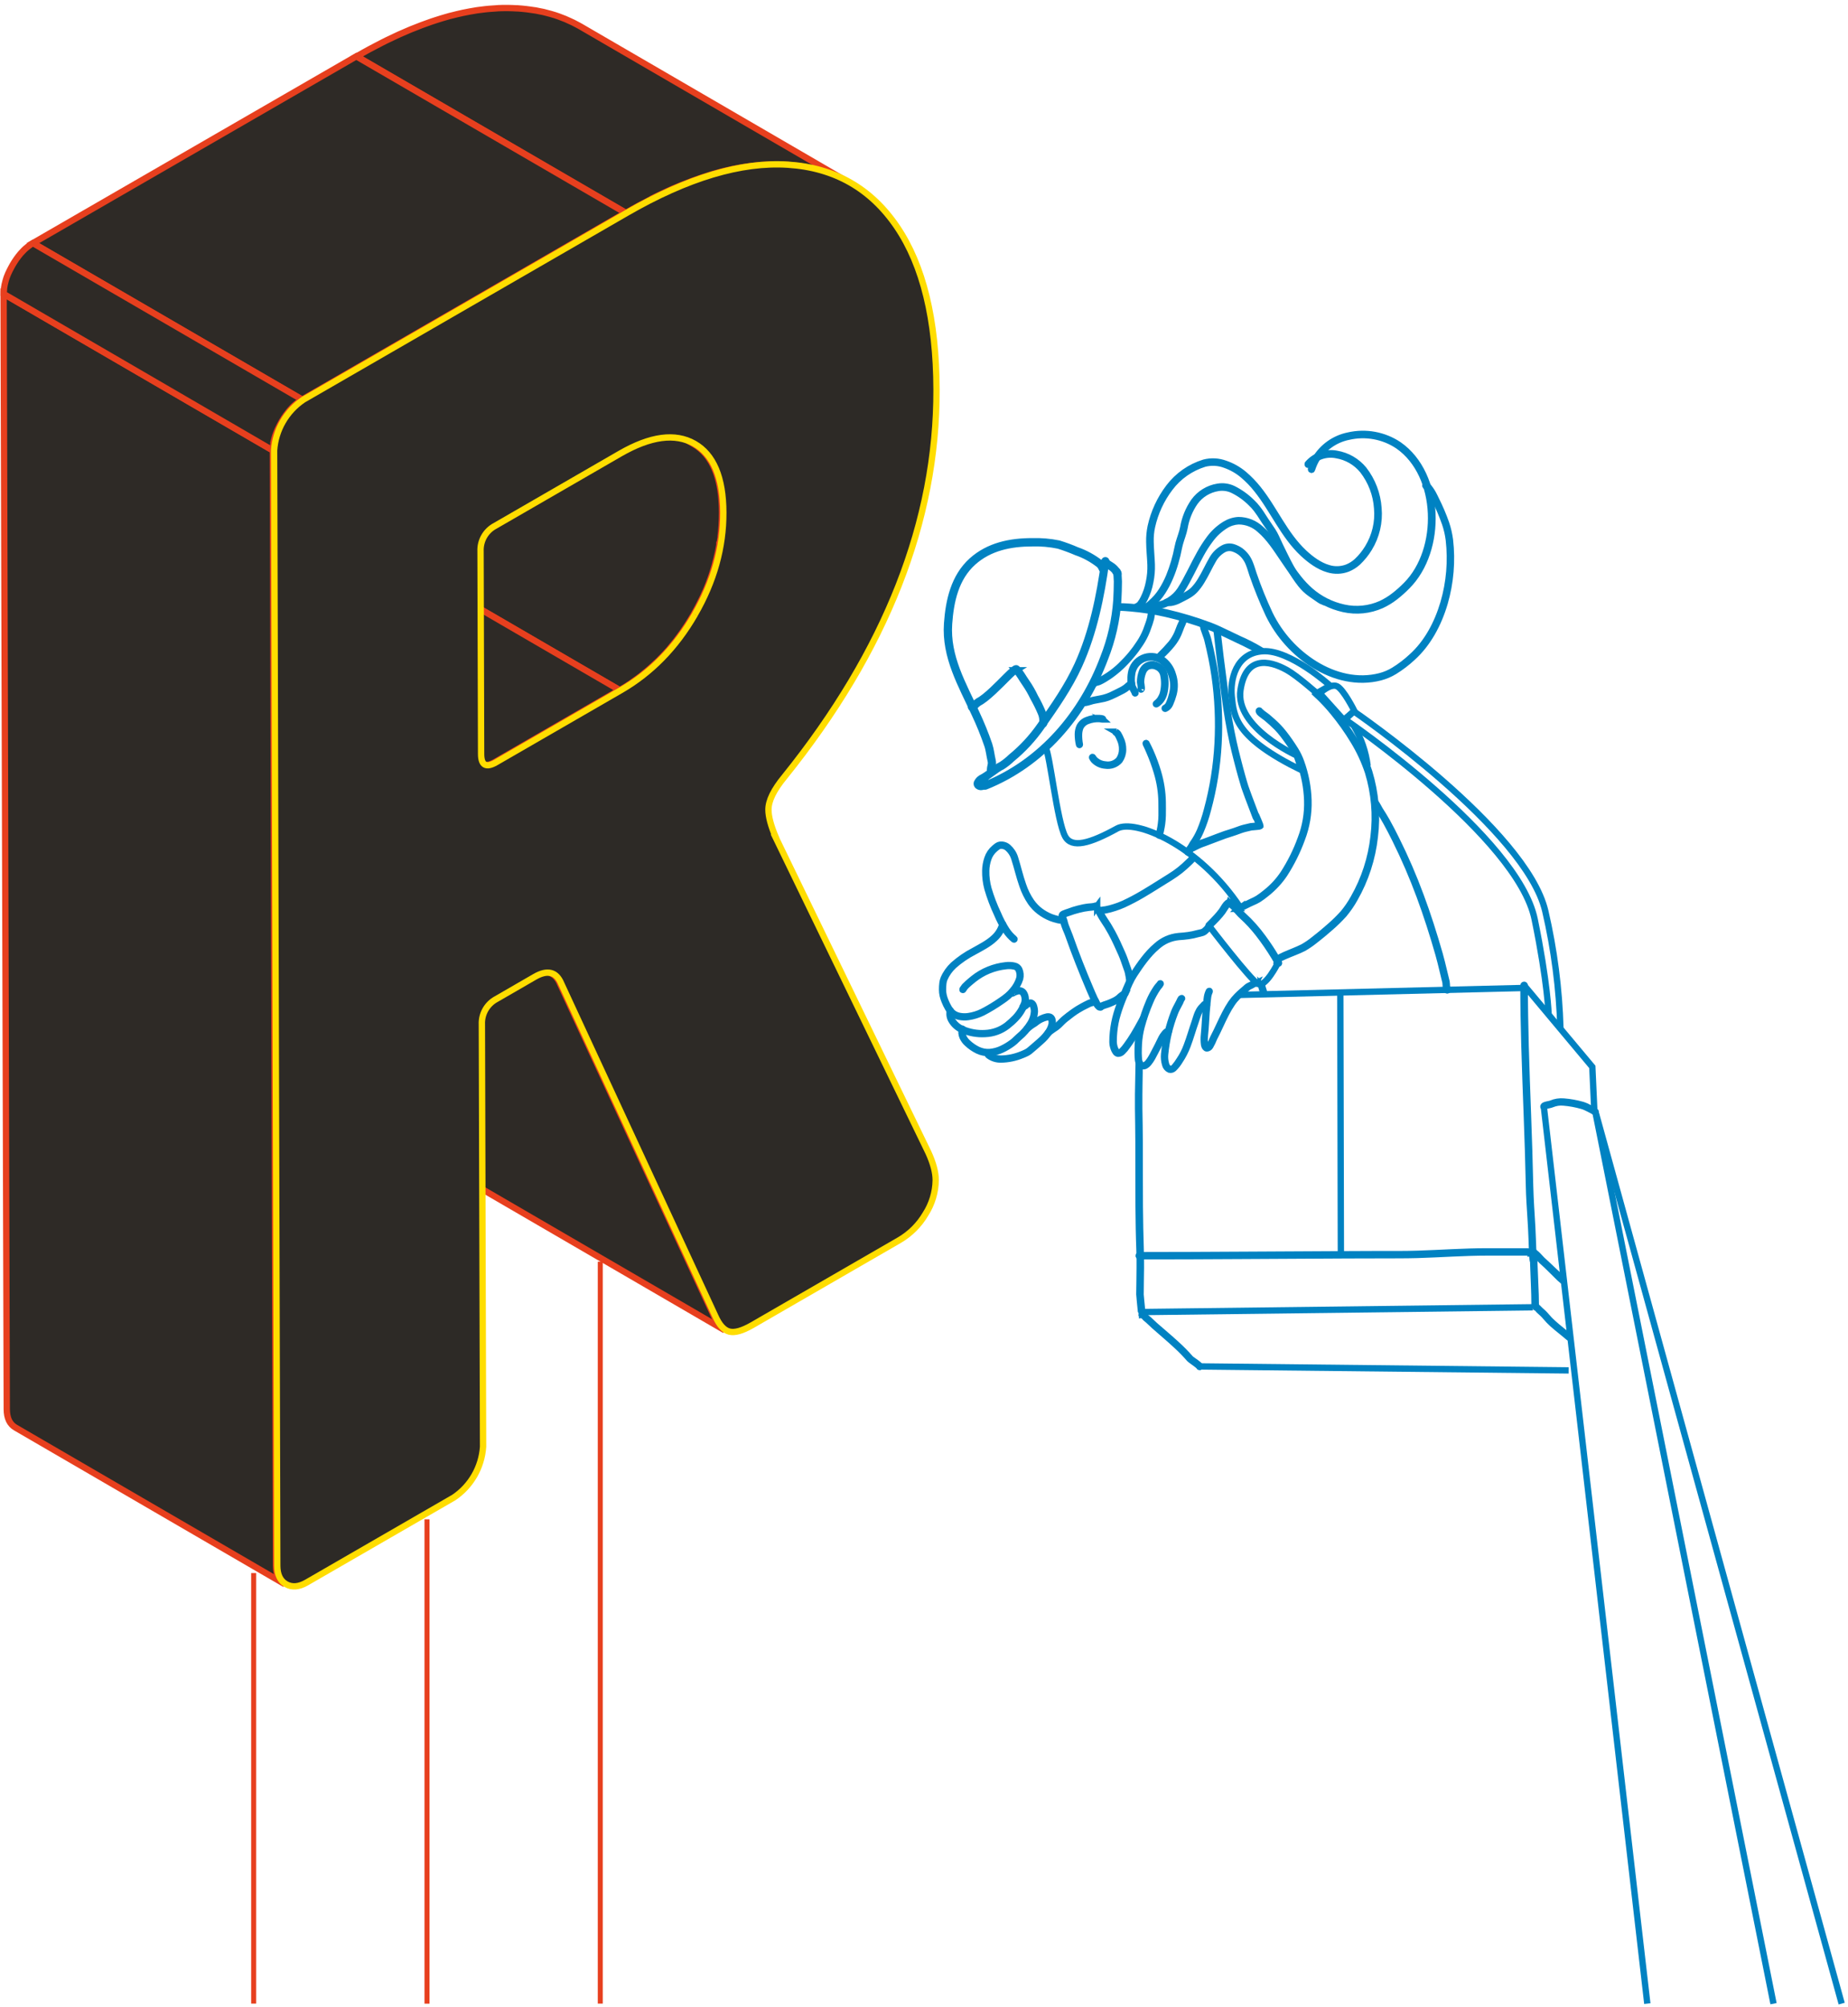 <?xml version="1.0" encoding="UTF-8"?> <svg xmlns="http://www.w3.org/2000/svg" width="292" height="317" viewBox="0 0 292 317"><g fill="none" fill-rule="evenodd" transform="translate(.57 1.27)"><g fill-rule="nonzero"><path fill="#2E2A26" stroke="#E73F1E" d="M112.25 206.59 87.91 154.08C87.73 153.62 87.45 153.2 87.1 152.86 87 152.77 86.88 152.68 86.76 152.61L44.22 127.89C44.75 128.24 45.16 128.75 45.37 129.35L69.71 181.86 69.71 181.86C69.96 182.47 70.3 183.03 70.72 183.53 70.92 183.76 71.15 183.95 71.41 184.11L113.95 208.84C113.31 208.47 112.75 207.72 112.25 206.59L112.25 206.59ZM113.1 84.78C113.16 84.41 113.22 84.05 113.27 83.68 113.27 83.65 113.27 83.62 113.28 83.59 113.28 83.55 113.28 83.51 113.29 83.47 113.36 82.87 113.42 82.27 113.46 81.67 113.46 81.63 113.46 81.6 113.46 81.56 113.5 80.93 113.52 80.31 113.52 79.68 113.51 75.54 112.65 72.47 110.94 70.46 110.38 69.8 109.7 69.24 108.95 68.81L66.41 44.09C69.44 45.82 70.96 49.44 70.98 54.96 70.98 55.59 70.96 56.22 70.92 56.85 70.92 56.89 70.92 56.92 70.92 56.96 70.88 57.56 70.82 58.16 70.75 58.76 70.75 58.83 70.73 58.9 70.73 58.97 70.68 59.34 70.63 59.7 70.57 60.07 70.57 60.07 70.57 60.08 70.57 60.09 70.51 60.46 70.43 60.83 70.36 61.21 70.35 61.28 70.33 61.35 70.31 61.42 70.19 61.97 70.06 62.52 69.9 63.07L69.9 63.11C69.76 63.56 69.62 64.01 69.48 64.46 69.44 64.57 69.4 64.69 69.37 64.81 69.25 65.16 69.13 65.5 69 65.85 68.97 65.92 68.95 65.99 68.92 66.06 68.77 66.45 68.61 66.85 68.44 67.24 68.39 67.35 68.35 67.45 68.3 67.55 68.17 67.84 68.04 68.12 67.91 68.41 67.85 68.54 67.79 68.66 67.73 68.79 67.59 69.08 67.44 69.37 67.29 69.66 67.24 69.76 67.18 69.87 67.13 69.97 66.93 70.33 66.74 70.7 66.53 71.06 66.19 71.65 65.83 72.23 65.46 72.79 65.37 72.94 65.27 73.08 65.17 73.22 64.89 73.63 64.61 74.04 64.32 74.43 64.2 74.59 64.09 74.75 63.97 74.9 63.68 75.28 63.38 75.64 63.08 76.01 62.95 76.17 62.82 76.33 62.69 76.49 62.29 76.95 61.88 77.4 61.46 77.83 61.38 77.91 61.3 77.99 61.22 78.07 60.92 78.37 60.61 78.66 60.31 78.94 60.1 79.13 59.9 79.33 59.68 79.52 59.38 79.79 59.06 80.04 58.75 80.3 58.54 80.47 58.34 80.64 58.14 80.8 57.79 81.07 57.42 81.33 57.05 81.58 56.87 81.71 56.7 81.84 56.51 81.97 55.95 82.34 55.39 82.7 54.81 83.03L97.35 107.75C97.93 107.41 98.5 107.06 99.05 106.69 99.23 106.57 99.41 106.43 99.59 106.3 99.96 106.04 100.32 105.79 100.68 105.51 100.89 105.35 101.09 105.18 101.29 105.01 101.6 104.76 101.92 104.5 102.22 104.23 102.43 104.04 102.64 103.84 102.85 103.65 103.07 103.45 103.29 103.26 103.5 103.05 103.59 102.96 103.67 102.87 103.76 102.78 103.84 102.7 103.92 102.62 104 102.54 104.39 102.14 104.77 101.73 105.15 101.3 105.18 101.27 105.2 101.23 105.23 101.2 105.36 101.04 105.49 100.88 105.62 100.72 105.86 100.44 106.09 100.16 106.32 99.86 106.38 99.78 106.44 99.69 106.5 99.61 106.62 99.45 106.73 99.3 106.85 99.14 107 98.94 107.15 98.74 107.29 98.54 107.43 98.34 107.56 98.13 107.7 97.93 107.8 97.79 107.89 97.65 107.99 97.5 108.05 97.41 108.11 97.33 108.16 97.24 108.43 96.81 108.7 96.37 108.96 95.93 108.99 95.88 109.02 95.82 109.05 95.77 109.26 95.41 109.46 95.04 109.65 94.68 109.67 94.65 109.68 94.62 109.7 94.59 109.74 94.52 109.77 94.44 109.81 94.37 109.96 94.08 110.11 93.79 110.25 93.5 110.28 93.44 110.32 93.37 110.35 93.31 110.38 93.25 110.41 93.18 110.44 93.12 110.58 92.83 110.71 92.55 110.83 92.26 110.86 92.18 110.9 92.11 110.94 92.03 110.95 92 110.96 91.97 110.97 91.95 111.14 91.56 111.3 91.17 111.45 90.77 111.45 90.75 111.46 90.74 111.47 90.72 111.49 90.66 111.51 90.61 111.53 90.55 111.66 90.2 111.79 89.86 111.9 89.51 111.92 89.45 111.94 89.39 111.96 89.33 111.98 89.28 111.99 89.22 112.01 89.17 112.16 88.72 112.3 88.27 112.42 87.82L112.42 87.82C112.42 87.82 112.42 87.79 112.42 87.78 112.57 87.23 112.71 86.68 112.83 86.13 112.83 86.09 112.85 86.04 112.86 86 112.86 85.97 112.86 85.94 112.88 85.92 112.96 85.55 113.03 85.18 113.09 84.8L113.09 84.78 113.1 84.78Z"></path><path fill="#2E2A26" stroke="#E73F1E" d="M54.77 83.02 35.03 94.42C34.86 94.52 34.67 94.61 34.49 94.69 34.49 94.69 34.48 94.69 34.47 94.69 34.33 94.75 34.19 94.79 34.04 94.82 34.03 94.82 34.01 94.82 34 94.82 33.88 94.84 33.75 94.85 33.62 94.84L33.6 94.84C33.49 94.83 33.38 94.79 33.28 94.74L75.83 119.46 75.83 119.46C75.83 119.46 75.88 119.49 75.91 119.5 75.94 119.51 75.97 119.52 76 119.53 76.03 119.53 76.06 119.55 76.1 119.55 76.11 119.55 76.13 119.55 76.15 119.55L76.17 119.55C76.17 119.55 76.2 119.55 76.22 119.55 76.26 119.55 76.3 119.55 76.35 119.55 76.4 119.55 76.46 119.55 76.51 119.53 76.52 119.53 76.54 119.53 76.56 119.53 76.58 119.53 76.59 119.53 76.6 119.53 76.64 119.53 76.68 119.52 76.72 119.5 76.82 119.47 76.93 119.43 77.03 119.39 77.03 119.39 77.04 119.39 77.05 119.39L77.05 119.39C77.23 119.31 77.41 119.22 77.59 119.12L97.33 107.72 54.78 82.99 54.77 83.02ZM102.3 30.17C102.53 30.05 102.77 29.94 103 29.82 103.45 29.6 103.89 29.39 104.33 29.19 104.54 29.09 104.76 28.99 104.97 28.89 105.51 28.64 106.05 28.41 106.59 28.19 106.69 28.15 106.79 28.1 106.9 28.06 107.08 27.98 107.26 27.92 107.44 27.85 107.8 27.71 108.16 27.56 108.51 27.43 108.72 27.35 108.93 27.28 109.14 27.2 109.46 27.08 109.78 26.97 110.09 26.86 110.31 26.78 110.54 26.71 110.76 26.64 111.06 26.54 111.36 26.44 111.65 26.35 111.88 26.28 112.1 26.22 112.33 26.15 112.6 26.07 112.87 26 113.13 25.93 113.78 25.76 114.41 25.6 115.05 25.47 115.16 25.45 115.26 25.43 115.36 25.41 115.9 25.3 116.43 25.2 116.95 25.12 117.15 25.09 117.34 25.06 117.54 25.03 117.89 24.98 118.24 24.94 118.59 24.9 118.79 24.88 118.99 24.85 119.19 24.84 119.57 24.8 119.95 24.78 120.33 24.76 120.49 24.76 120.64 24.74 120.8 24.73 121.13 24.72 121.45 24.72 121.77 24.71 121.94 24.71 122.1 24.71 122.27 24.71 122.71 24.71 123.15 24.73 123.58 24.76 123.63 24.76 123.67 24.76 123.72 24.76 124.2 24.79 124.66 24.83 125.12 24.89 125.27 24.91 125.42 24.93 125.57 24.95 125.88 24.99 126.19 25.03 126.49 25.08 126.77 25.13 127.04 25.19 127.31 25.24 127.47 25.27 127.62 25.3 127.78 25.33 128.13 25.41 128.47 25.5 128.81 25.6 128.88 25.62 128.96 25.64 129.03 25.66 129.44 25.78 129.83 25.91 130.23 26.05 130.35 26.09 130.47 26.14 130.6 26.19 130.87 26.29 131.13 26.39 131.39 26.5 131.54 26.56 131.68 26.63 131.83 26.7 132.06 26.8 132.29 26.91 132.52 27.01 132.67 27.09 132.82 27.17 132.98 27.25 133.23 27.38 133.48 27.51 133.72 27.65L91.18 2.93C91.1 2.88 91.02 2.84 90.95 2.8 90.78 2.71 90.61 2.62 90.44 2.53 90.29 2.45 90.14 2.37 89.98 2.29 89.76 2.18 89.53 2.08 89.3 1.98 89.15 1.91 89.01 1.84 88.86 1.78 88.84 1.78 88.82 1.76 88.8 1.75 88.56 1.65 88.31 1.56 88.07 1.47 87.95 1.42 87.83 1.37 87.71 1.33 87.32 1.19 86.92 1.06 86.52.95L86.52.95C86.45.93 86.37.91 86.3.89 85.96.8 85.62.7 85.27.62 85.12.58 84.96.56 84.8.53 84.54.48 84.28.42 84.02.37 84.01.37 83.99.37 83.98.37 83.68.32 83.37.28 83.07.24 82.92.22 82.77.19 82.62.18 82.16.13 81.69.08 81.22.05L81.21.05C81.21.05 81.13.05 81.08.05 80.65.02 80.21.01 79.77 0 79.61 0 79.44 0 79.27 0 78.95 0 78.62 0 78.3.02L78.21.02C78.09.02 77.96.04 77.84.05 77.46.07 77.08.1 76.7.13 76.5.15 76.3.17 76.1.19 75.75.23 75.4.27 75.05.32 74.94.34 74.84.34 74.74.36 74.65.37 74.56.4 74.47.41 73.95.49 73.41.59 72.88.7 72.77.72 72.67.74 72.57.76 71.94.9 71.3 1.05 70.65 1.22 70.59 1.23 70.54 1.25 70.48 1.26 70.27 1.32 70.06 1.38 69.85 1.44 69.62 1.5 69.4 1.57 69.17 1.64 68.87 1.73 68.58 1.83 68.28 1.92 68.06 1.99 67.83 2.06 67.61 2.14 67.3 2.25 66.98 2.36 66.66 2.48 66.45 2.56 66.24 2.63 66.03 2.71 65.68 2.84 65.32 2.99 64.96 3.13 64.78 3.2 64.6 3.27 64.42 3.34 64.4 3.34 64.39 3.35 64.37 3.36 64.29 3.39 64.2 3.44 64.11 3.47 63.58 3.69 63.04 3.93 62.49 4.17 62.28 4.27 62.06 4.37 61.85 4.47 61.41 4.68 60.97 4.89 60.52 5.1 60.29 5.22 60.05 5.33 59.82 5.45 59.36 5.68 58.9 5.92 58.44 6.17 58.23 6.28 58.02 6.39 57.81 6.5 57.14 6.86 56.47 7.24 55.79 7.63L98.34 32.35C99.02 31.96 99.69 31.58 100.36 31.22 100.57 31.11 100.78 31 100.99 30.89 101.45 30.65 101.91 30.41 102.37 30.17L102.3 30.17Z"></path><path fill="#2E2A26" stroke="#E73F1E" d="M43.04,246.02 L42.54,69.87 L0,45.14 L0.5,221.29 C0.5,222.72 0.97,223.69 1.9,224.22 L44.44,248.94 C43.51,248.41 43.04,247.43 43.04,246.01 L43.04,246.02 Z"></path><polygon fill="#2E2A26" stroke="#E73F1E" points="47.17 61.85 4.63 37.13 55.73 7.63 98.27 32.35"></polygon><path fill="#2E2A26" stroke="#E73F1E" d="M42.67,68.53 C42.69,68.45 42.7,68.37 42.72,68.29 C42.73,68.22 42.75,68.16 42.77,68.09 C42.8,67.98 42.83,67.86 42.86,67.75 C42.88,67.69 42.89,67.64 42.91,67.58 C42.95,67.45 43,67.31 43.05,67.18 C43.06,67.14 43.08,67.1 43.09,67.07 C43.15,66.9 43.22,66.73 43.3,66.56 C43.32,66.52 43.34,66.48 43.36,66.44 C43.42,66.3 43.49,66.17 43.56,66.03 C43.59,65.98 43.61,65.92 43.64,65.87 C43.73,65.7 43.82,65.52 43.93,65.34 C44.04,65.15 44.15,64.96 44.27,64.78 C44.3,64.74 44.32,64.7 44.35,64.66 C44.43,64.53 44.52,64.41 44.61,64.29 C44.65,64.23 44.7,64.17 44.74,64.12 C44.81,64.02 44.89,63.93 44.96,63.83 C45.01,63.76 45.07,63.69 45.12,63.63 C45.18,63.55 45.25,63.48 45.31,63.41 C45.4,63.31 45.49,63.22 45.58,63.12 C45.63,63.07 45.68,63.01 45.74,62.96 C45.94,62.77 46.15,62.58 46.37,62.41 C46.41,62.38 46.45,62.35 46.49,62.32 C46.71,62.15 46.94,61.99 47.18,61.85 L4.63,37.13 C4.39,37.27 4.16,37.43 3.94,37.6 C3.9,37.63 3.86,37.66 3.82,37.69 C3.6,37.86 3.39,38.05 3.19,38.24 C3.17,38.26 3.15,38.27 3.14,38.29 C3.1,38.32 3.07,38.36 3.04,38.4 C2.95,38.49 2.86,38.59 2.77,38.69 C2.74,38.72 2.71,38.75 2.68,38.79 C2.65,38.83 2.62,38.87 2.58,38.91 C2.52,38.98 2.47,39.04 2.42,39.11 C2.39,39.15 2.35,39.19 2.32,39.23 C2.28,39.28 2.24,39.34 2.2,39.4 C2.16,39.46 2.11,39.51 2.07,39.57 C2.05,39.6 2.03,39.63 2.01,39.65 C1.94,39.74 1.88,39.84 1.82,39.94 C1.79,39.98 1.77,40.02 1.74,40.06 L1.72,40.09 C1.62,40.24 1.53,40.4 1.43,40.56 L1.4,40.62 C1.32,40.76 1.24,40.9 1.17,41.04 C1.15,41.08 1.13,41.11 1.11,41.15 C1.08,41.2 1.06,41.26 1.03,41.31 C1,41.36 0.97,41.42 0.94,41.48 C0.9,41.56 0.87,41.64 0.83,41.72 C0.81,41.76 0.79,41.8 0.77,41.84 L0.74,41.9 C0.68,42.04 0.62,42.17 0.57,42.31 C0.57,42.32 0.56,42.34 0.55,42.36 C0.54,42.4 0.52,42.43 0.51,42.47 C0.48,42.56 0.45,42.64 0.42,42.73 C0.4,42.78 0.39,42.83 0.38,42.87 C0.36,42.93 0.35,42.98 0.33,43.04 C0.32,43.08 0.3,43.12 0.29,43.17 C0.27,43.24 0.25,43.32 0.24,43.39 C0.22,43.46 0.21,43.52 0.19,43.59 C0.19,43.61 0.18,43.64 0.17,43.66 C0.16,43.72 0.15,43.78 0.14,43.83 C0.12,43.95 0.1,44.06 0.08,44.18 C0.08,44.21 0.07,44.24 0.07,44.26 C0.07,44.28 0.07,44.32 0.07,44.35 C0.04,44.62 0.02,44.89 0.02,45.16 L42.56,69.89 C42.56,69.62 42.58,69.35 42.61,69.08 C42.61,69.02 42.62,68.96 42.63,68.9 C42.65,68.79 42.67,68.67 42.69,68.55 L42.67,68.53 Z"></path><path fill="#2D2A26" stroke="#FD0" d="M122.01,131.03 L146.11,180.74 C146.89,182.43 147.28,183.9 147.28,185.14 C147.25,187.04 146.69,188.89 145.67,190.48 C144.66,192.2 143.22,193.63 141.49,194.63 L118.27,208.04 C116.72,208.93 115.52,209.27 114.67,209.05 C113.82,208.83 113.08,208.01 112.45,206.59 L88.11,154.08 C87.33,152.22 85.93,151.86 83.92,153.02 L77.88,156.51 C76.4,157.29 75.5,158.85 75.57,160.52 L75.76,227.24 C75.54,230.49 73.83,233.45 71.13,235.26 L47.9,248.67 C46.66,249.39 45.57,249.48 44.64,248.95 C43.71,248.42 43.24,247.44 43.24,246.02 L42.74,69.87 C42.96,66.63 44.67,63.67 47.37,61.85 L98.47,32.35 C108.07,26.81 116.55,24.27 123.92,24.74 C131.29,25.21 137.04,28.48 141.17,34.57 C145.29,40.65 147.37,49.21 147.41,60.24 C147.47,81.05 139.46,101.45 123.39,121.42 C121.69,123.48 120.84,125.21 120.85,126.63 C120.85,127.7 121.24,129.17 122.03,131.03 L122.01,131.03 Z M109.23,95.77 C112.24,90.56 113.74,85.19 113.72,79.68 C113.7,74.17 112.18,70.54 109.15,68.81 C106.12,67.09 102.21,67.61 97.41,70.38 L77.67,81.78 C76.19,82.56 75.29,84.12 75.36,85.79 L75.45,117.82 C75.45,119.6 76.23,120.04 77.78,119.15 L97.52,107.75 C102.32,104.98 106.22,100.99 109.23,95.78"></path></g><line x1="94.28" x2="94.28" y1="198.01" y2="315.19" stroke="#E73F1E" stroke-width=".79"></line><line x1="66.9" x2="66.9" y1="238.7" y2="315.2" stroke="#E73F1E" stroke-width=".79"></line><line x1="39.51" x2="39.51" y1="247.19" y2="315.19" stroke="#E73F1E" stroke-width=".79"></line><g stroke="#0082C2" transform="translate(148.29 67.26)"><path d="M20.815,0.302 C20.855,0.402 20.885,0.512 20.905,0.612 C20.905,0.972 20.965,1.332 20.965,1.692 C20.965,2.682 20.925,3.672 20.875,4.652 C20.655,7.762 19.965,10.822 18.815,13.722 C15.485,22.612 9.025,30.232 0.095,33.812 C0.025,33.842 -0.015,33.922 0.005,34.002 C0.005,34.002 0.005,34.002 0.005,34.002 C0.035,34.082 0.125,34.112 0.195,34.082 C0.195,34.082 0.195,34.082 0.195,34.082 C9.215,30.482 15.725,22.792 19.085,13.822 C20.245,10.892 20.945,7.802 21.165,4.662 C21.215,3.672 21.255,2.682 21.255,1.682 C21.255,1.322 21.195,0.962 21.195,0.602 C21.165,0.412 21.115,0.232 21.025,0.072 C20.995,0.022 20.925,-0.008 20.865,0.002 C20.825,0.002 20.795,0.032 20.765,0.072 C20.735,0.122 20.735,0.172 20.755,0.222 C20.755,0.252 20.775,0.272 20.795,0.292 L20.815,0.302 Z" transform="translate(6.665 21.617)"></path><path d="M1.965,1.935 C1.935,2.015 1.975,2.095 2.055,2.125 C2.115,2.145 2.175,2.125 2.215,2.085 C2.275,1.995 2.275,1.875 2.215,1.785 C2.135,1.655 2.045,1.525 1.935,1.405 C1.705,1.095 1.415,0.835 1.085,0.635 C0.785,0.465 0.515,0.265 0.255,0.045 C0.195,-0.015 0.105,-0.015 0.045,0.045 C0.045,0.045 0.045,0.045 0.045,0.045 C-0.015,0.105 -0.015,0.195 0.045,0.245 C0.045,0.245 0.045,0.245 0.045,0.245 C0.315,0.485 0.605,0.695 0.915,0.875 C1.215,1.055 1.475,1.285 1.685,1.555 C1.715,1.595 1.835,1.735 1.915,1.855 C1.925,1.875 1.935,1.905 1.945,1.925 L1.965,1.935 Z" transform="translate(25.615 20.114)"></path><path d="M20.448,0.171 C19.688,5.721 18.518,11.471 16.188,16.611 C14.608,20.091 12.448,23.151 10.268,26.271 C8.938,28.181 7.358,29.901 5.558,31.371 C5.108,31.811 4.608,32.211 4.078,32.551 C2.918,33.131 1.948,34.111 0.818,34.681 C0.638,34.801 0.478,34.961 0.368,35.151 C0.338,35.201 0.318,35.241 0.308,35.301 C0.308,35.341 0.308,35.381 0.328,35.411 C0.498,35.551 0.738,35.581 0.938,35.491 C1.208,35.411 1.478,35.261 1.688,35.191 C1.768,35.161 1.848,35.211 1.878,35.281 C1.908,35.361 1.858,35.441 1.788,35.471 C1.478,35.611 1.168,35.721 0.838,35.811 C0.578,35.871 0.308,35.791 0.118,35.611 C-0.032,35.441 -0.042,35.181 0.108,35.001 C0.248,34.761 0.448,34.561 0.688,34.411 C1.828,33.841 2.788,32.861 3.948,32.281 C4.458,31.941 4.938,31.561 5.378,31.131 C7.158,29.681 8.728,27.981 10.038,26.101 C12.208,23.001 14.358,19.951 15.938,16.491 C18.258,11.381 19.428,5.651 20.178,0.131 C20.178,0.051 20.258,-0.009 20.338,0.001 C20.418,0.011 20.478,0.081 20.468,0.161 C20.468,0.161 20.468,0.161 20.468,0.171 L20.468,0.171 L20.448,0.171 Z" transform="translate(5.472 19.948)"></path><path d="M24.615,4.567 C24.535,4.468 24.475,4.357 24.425,4.237 C24.345,4.048 24.225,3.877 24.085,3.728 C22.995,2.868 21.775,2.188 20.455,1.738 C19.525,1.337 18.575,0.988 17.615,0.688 C16.255,0.407 14.875,0.287 13.495,0.328 C10.085,0.328 6.745,0.988 4.145,3.328 C1.375,5.817 0.595,9.488 0.345,13.037 C-0.025,18.247 2.575,22.617 4.665,27.148 C5.425,28.767 6.105,30.438 6.685,32.127 C6.955,32.938 7.025,33.828 7.225,34.638 C7.285,34.907 7.285,35.188 7.225,35.458 C7.165,35.678 7.135,35.898 7.115,36.117 C7.115,36.197 7.045,36.267 6.965,36.267 C6.885,36.267 6.815,36.197 6.815,36.117 C6.825,35.877 6.865,35.638 6.925,35.398 C6.985,35.167 6.985,34.938 6.935,34.708 C6.735,33.898 6.665,33.017 6.395,32.218 C5.815,30.527 5.145,28.878 4.385,27.267 C2.275,22.688 -0.335,18.267 0.035,13.008 C0.295,9.377 1.115,5.638 3.935,3.087 C6.595,0.698 10.005,0.007 13.485,0.007 C14.895,-0.033 16.295,0.087 17.675,0.367 C18.655,0.667 19.615,1.018 20.545,1.427 C21.895,1.897 23.145,2.587 24.265,3.467 C24.415,3.607 24.545,3.777 24.625,3.967 C24.675,4.098 24.745,4.218 24.825,4.327 C24.885,4.388 24.875,4.478 24.825,4.537 C24.825,4.537 24.825,4.537 24.825,4.537 C24.765,4.588 24.675,4.588 24.615,4.537 L24.615,4.537 L24.615,4.567 Z" transform="translate(.755 16.952)"></path><path d="M7.1,0.323 C7.64,0.883 8,1.623 8.54,2.383 C9.04,3.103 9.48,3.873 9.86,4.663 C10.3,5.443 10.7,6.243 11.05,7.073 C11.27,7.573 11.35,8.133 11.27,8.673 C11.25,8.753 11.3,8.833 11.38,8.853 C11.46,8.873 11.54,8.823 11.56,8.743 C11.65,8.143 11.58,7.533 11.33,6.973 C10.98,6.133 10.58,5.323 10.13,4.533 C9.75,3.723 9.3,2.943 8.79,2.203 C8.22,1.403 7.85,0.633 7.27,0.053 C7.23,0.013 7.17,-0.007 7.11,0.003 C7.02,0.023 6.94,0.053 6.87,0.113 C6.37,0.503 5.9,0.933 5.46,1.393 C4.39,2.463 2.37,4.573 1.15,5.183 C0.89,5.353 0.66,5.553 0.44,5.773 C0.38,5.823 0.32,5.873 0.25,5.923 C0.22,5.943 0.19,5.963 0.15,5.963 C0.07,5.963 0,6.033 0,6.113 L0,6.113 C0,6.193 0.07,6.263 0.15,6.263 C0.22,6.263 0.3,6.243 0.36,6.203 C0.46,6.143 0.55,6.073 0.64,5.993 C0.83,5.783 1.05,5.603 1.28,5.443 C2.52,4.823 4.58,2.683 5.67,1.603 C5.76,1.513 6.43,0.833 6.87,0.483 C6.95,0.423 7.03,0.373 7.11,0.323 L7.1,0.323 Z" transform="translate(4.56 37.017)"></path><path d="M2.218,14.548 L2.218,14.508 C2.268,14.378 2.358,14.068 2.368,14.008 C2.418,13.778 2.458,13.538 2.508,13.298 C2.538,13.138 2.568,12.978 2.588,12.818 C2.648,12.358 2.688,11.898 2.698,11.438 C2.718,10.758 2.698,10.058 2.698,9.378 C2.678,7.748 2.418,6.128 1.948,4.558 C1.628,3.468 1.228,2.398 0.768,1.358 C0.568,0.908 0.348,0.468 0.128,0.038 C0.108,0.008 0.068,-0.012 0.038,0.008 C0.038,0.008 0.038,0.008 0.038,0.008 C0.008,0.028 -0.012,0.068 0.008,0.108 C0.218,0.538 0.418,0.978 0.608,1.428 C1.058,2.468 1.448,3.528 1.768,4.618 C2.238,6.168 2.488,7.768 2.508,9.378 C2.508,10.058 2.528,10.748 2.518,11.438 C2.518,11.898 2.478,12.348 2.418,12.798 C2.398,12.958 2.368,13.108 2.348,13.278 C2.308,13.518 2.258,13.758 2.208,13.998 C2.198,14.058 2.118,14.368 2.088,14.498 C2.088,14.518 2.088,14.538 2.078,14.558 C2.078,14.588 2.098,14.628 2.128,14.638 C2.168,14.638 2.198,14.628 2.208,14.588 C2.208,14.588 2.208,14.578 2.208,14.568 L2.218,14.548 Z" transform="translate(32.162 48.821)"></path><path d="M3.768,0.004 C3.928,0.094 4.068,0.224 4.168,0.384 C4.298,0.614 4.418,0.844 4.518,1.084 C4.788,1.624 4.918,2.224 4.908,2.834 C4.908,3.444 4.718,4.044 4.368,4.544 C3.798,5.194 2.928,5.494 2.078,5.354 C1.398,5.304 0.768,5.004 0.288,4.514 C0.178,4.384 0.078,4.244 0.008,4.084 C-0.012,4.054 0.008,4.004 0.038,3.994 C0.038,3.994 0.038,3.994 0.038,3.994 C0.078,3.974 0.118,3.994 0.138,4.024 C0.208,4.164 0.308,4.284 0.418,4.404 C0.878,4.854 1.468,5.124 2.108,5.174 C2.898,5.314 3.698,5.034 4.238,4.434 C4.568,3.964 4.748,3.404 4.748,2.824 C4.768,2.244 4.638,1.674 4.388,1.154 C4.288,0.914 4.178,0.684 4.048,0.464 C3.958,0.324 3.838,0.214 3.698,0.124 C3.668,0.104 3.658,0.064 3.678,0.034 C3.698,0.004 3.738,-0.006 3.778,0.004 L3.768,0.004 Z" transform="translate(23.692 47.035)"></path><path d="M0.657,5.811 C0.647,5.751 0.627,5.691 0.587,5.631 C0.457,5.371 0.207,4.971 0.157,4.811 C0.067,4.541 0.017,4.251 0.007,3.961 C-0.013,3.531 0.007,3.111 0.077,2.691 C0.237,1.641 0.927,0.731 1.897,0.291 C2.867,-0.149 3.997,-0.089 4.917,0.461 C5.787,1.051 6.417,1.921 6.697,2.931 C7.027,3.911 7.067,4.971 6.807,5.981 C6.667,6.511 6.487,7.021 6.267,7.521 C6.127,7.881 5.847,8.171 5.497,8.331 C5.457,8.341 5.407,8.321 5.397,8.281 C5.387,8.241 5.397,8.191 5.447,8.181 C5.747,8.031 5.977,7.761 6.097,7.441 C6.307,6.951 6.467,6.451 6.597,5.931 C6.837,4.971 6.797,3.951 6.477,3.011 C6.217,2.051 5.617,1.221 4.807,0.661 C3.957,0.141 2.897,0.071 1.987,0.481 C1.077,0.891 0.427,1.741 0.267,2.731 C0.207,3.071 0.187,3.421 0.187,3.761 C0.187,4.101 0.227,4.441 0.317,4.771 C0.367,4.921 0.607,5.321 0.727,5.581 C0.767,5.661 0.797,5.741 0.797,5.831 C0.797,5.871 0.757,5.901 0.727,5.901 C0.687,5.901 0.667,5.871 0.667,5.831 L0.667,5.831 L0.657,5.811 Z" transform="translate(29.773 35.098)"></path><path d="M0.11,3.894 C0.11,3.894 0.13,3.744 0.12,3.614 C0.09,3.324 0.01,2.944 0,2.824 C0,2.254 0.1,1.694 0.3,1.164 C0.59,0.284 1.53,-0.206 2.42,0.084 C2.54,0.124 2.65,0.174 2.75,0.234 C3.31,0.484 3.72,0.984 3.85,1.574 C4.08,2.584 4.06,3.644 3.8,4.644 C3.7,4.984 3.56,5.304 3.36,5.594 C3.16,5.884 2.9,6.124 2.61,6.314 C2.58,6.344 2.53,6.334 2.5,6.304 C2.5,6.304 2.5,6.304 2.5,6.304 C2.48,6.264 2.49,6.214 2.52,6.194 C2.79,6.004 3.02,5.764 3.2,5.494 C3.38,5.214 3.52,4.914 3.61,4.604 C3.86,3.634 3.88,2.614 3.66,1.624 C3.53,1.094 3.16,0.644 2.66,0.424 C2.17,0.174 1.59,0.174 1.11,0.434 C0.82,0.634 0.59,0.914 0.47,1.244 C0.27,1.744 0.16,2.284 0.16,2.824 C0.16,2.964 0.26,3.434 0.27,3.714 C0.28,3.804 0.27,3.904 0.21,3.984 C0.18,4.014 0.14,4.014 0.11,3.984 C0.08,3.954 0.08,3.914 0.11,3.884 L0.11,3.894 Z" transform="translate(31.28 36.386)"></path><path d="M25.02 55.76C25.41 55.51 25.82 55.3 26.24 55.11 27.18 54.69 28.24 54.31 29.16 53.85 29.78 53.5 30.38 53.09 30.93 52.64 31.9 51.89 32.93 51.02 33.43 50.57 34.17 49.93 34.87 49.24 35.53 48.51 36.16 47.76 36.71 46.95 37.19 46.09 38.9 43.1 39.97 39.8 40.35 36.38 40.77 32.97 40.47 29.51 39.47 26.22 38.89 24.48 38.12 22.81 37.16 21.25 36.21 19.68 35.15 18.18 33.98 16.76 33.14 15.73 32.23 14.76 31.25 13.86 31.29 13.82 31.34 13.78 31.38 13.74 32.37 14.63 33.3 15.6 34.14 16.64 35.31 18.07 36.38 19.58 37.33 21.15 38.3 22.73 39.08 24.41 39.66 26.17 40.67 29.49 40.97 32.98 40.54 36.42 40.16 39.86 39.08 43.19 37.36 46.2 36.88 47.07 36.31 47.88 35.68 48.65 35.02 49.38 34.31 50.08 33.57 50.72 33.07 51.17 32.03 52.05 31.06 52.8 30.49 53.26 29.89 53.67 29.25 54.03 28.33 54.49 27.26 54.86 26.31 55.28 25.89 55.45 25.49 55.66 25.1 55.9 25.07 55.92 25.03 55.91 25.01 55.88 24.99 55.85 25 55.81 25.03 55.79L25.03 55.79 25.02 55.76ZM.12 0C.59.01 1.48.07 1.96.1 3.87.25 5.77.55 7.63.99 9.96 1.53 12.26 2.22 14.5 3.06 14.92 3.22 15.4 3.42 15.9 3.65 17 4.15 18.2 4.76 19.09 5.17 20.29 5.69 21.46 6.29 22.58 6.97 22.95 7.21 22.43 7.08 22.07 6.9 20.96 6.35 20.11 5.88 18.99 5.37 18.1 4.96 16.9 4.35 15.8 3.85 15.3 3.63 14.82 3.42 14.41 3.27 12.18 2.43 9.89 1.74 7.57 1.21 5.71.78 3.83.49 1.93.33 1.45.29.56.22.1.21.04.21 0 .16 0 .11 0 .11 0 .11 0 .11 0 .05.05.01.11.01L.12 0Z" transform="translate(27.83 27.22)"></path><path d="M0.22,0.12 C0.22,0.12 0.26,0.09 0.27,0.06 C0.27,0.03 0.24,1.42941214e-13 0.21,1.42941214e-13 L0.21,1.42941214e-13 C0.15,0.01 0.1,0.03 0.05,0.06 C0.03,0.07 0.01,0.09 1.99007477e-13,0.12 C1.99007477e-13,0.16 0.01,0.19 0.05,0.2 C0.07,0.2 0.1,0.2 0.11,0.18 L0.11,0.18 C0.11,0.18 0.13,0.18 0.13,0.16 C0.16,0.15 0.19,0.14 0.22,0.13 C0.22,0.13 0.22,0.13 0.22,0.13 L0.22,0.13 L0.22,0.12 Z" transform="translate(52.83 83.48)"></path><path d="M3.303,0.184 C3.272,0.294 3.583,0.484 3.643,0.534 C3.833,0.684 4.003,0.854 4.162,1.024 C4.553,1.434 4.912,1.904 5.332,2.274 C6.263,3.114 7.112,4.044 7.883,5.034 C8.812,6.224 9.662,7.474 10.443,8.764 C10.623,9.064 10.783,9.364 10.963,9.634 C10.982,9.664 11.002,9.694 11.033,9.724 C11.053,9.754 11.092,9.764 11.123,9.744 C11.152,9.724 11.162,9.684 11.152,9.654 C11.152,9.654 11.152,9.654 11.152,9.654 C11.143,9.624 11.133,9.594 11.123,9.564 C11.002,9.314 10.842,9.074 10.703,8.824 C10.062,7.734 9.363,6.684 8.613,5.664 C7.683,4.384 6.633,3.194 5.463,2.134 C4.982,1.704 4.582,1.174 4.133,0.724 C4.013,0.614 3.893,0.494 3.763,0.394 C3.663,0.274 3.562,0.164 3.453,0.054 C3.402,0.004 3.322,-0.016 3.252,0.014 C3.072,0.104 2.922,0.234 2.792,0.384 C2.502,0.714 2.283,1.174 2.062,1.464 C1.823,1.784 1.562,2.094 1.292,2.394 C0.873,2.854 0.432,3.294 0.022,3.704 C-0.007,3.734 -0.007,3.794 0.022,3.824 C0.022,3.824 0.022,3.824 0.022,3.824 C0.052,3.854 0.113,3.854 0.142,3.824 C0.562,3.404 1.012,2.974 1.433,2.514 C1.712,2.214 1.982,1.894 2.223,1.574 C2.402,1.324 2.603,0.964 2.833,0.654 C2.962,0.464 3.123,0.314 3.312,0.194 L3.303,0.184 Z" transform="translate(42.087 73.905)"></path><path d="M0,0 C0,0 6.63,8.67 7.79,9.21 C8.96,9.75 10.85,5.98 10.85,5.98" transform="translate(42.16 77.67)"></path><path d="M0.433,0.404 C0.433,0.404 0.403,0.454 0.393,0.474 C0.373,0.504 0.403,0.544 0.443,0.584 C0.453,0.604 0.513,0.644 0.543,0.604 L0.543,0.604 C0.543,0.604 0.543,0.584 0.543,0.584 L0.543,0.584 C0.543,0.584 0.543,0.584 0.533,0.584 C0.523,0.584 0.513,0.584 0.493,0.584 C0.493,0.584 0.493,0.564 0.473,0.564 C0.453,0.564 0.473,0.554 0.483,0.544 C0.513,0.564 0.553,0.564 0.583,0.534 C0.603,0.504 0.603,0.464 0.583,0.434 C0.583,0.434 0.583,0.434 0.583,0.434 C0.583,0.434 0.583,0.434 0.583,0.424 C0.593,0.424 0.603,0.444 0.613,0.464 C0.613,0.474 0.613,0.494 0.613,0.514 C0.613,0.514 0.613,0.514 0.613,0.514 L0.613,0.514 C0.613,0.514 0.613,0.524 0.613,0.524 L0.613,0.524 C0.613,0.524 0.593,0.544 0.583,0.554 L0.583,0.554 C0.583,0.554 0.583,0.554 0.583,0.554 C0.593,0.554 0.613,0.534 0.613,0.524 C0.613,0.524 0.613,0.524 0.613,0.514 C0.613,0.494 0.613,0.474 0.613,0.454 L0.613,0.454 C0.613,0.454 0.613,0.414 0.593,0.404 L0.593,0.404 C0.593,0.404 0.583,0.384 0.573,0.384 C0.573,0.384 0.563,0.384 0.553,0.384 L0.553,0.384 C0.553,0.384 0.553,0.384 0.553,0.384 C0.543,0.374 0.533,0.384 0.513,0.384 C0.483,0.374 0.463,0.384 0.463,0.394 C0.473,0.394 0.483,0.394 0.493,0.394 C0.493,0.394 0.503,0.394 0.503,0.394 L0.503,0.394 C0.503,0.394 0.533,0.394 0.543,0.394 L0.543,0.394 C0.543,0.394 0.543,0.394 0.553,0.394 L0.553,0.394 C0.553,0.394 0.563,0.404 0.573,0.414 L0.573,0.414 C0.573,0.414 0.523,0.414 0.503,0.414 C0.543,0.514 0.453,0.434 0.443,0.394 L0.433,0.404 Z" transform="translate(46.117 74.475)"></path><path d="M0.038,30.978 C0.198,30.888 0.508,30.728 0.818,30.568 C1.128,30.408 1.438,30.258 1.618,30.178 C1.948,30.038 2.258,29.878 2.558,29.698 C2.998,29.408 3.428,29.088 3.838,28.748 C4.908,27.898 5.838,26.888 6.598,25.748 C7.708,24.018 8.628,22.178 9.328,20.238 C10.068,18.318 10.418,16.268 10.348,14.208 C10.278,12.148 9.888,10.118 9.178,8.178 C8.938,7.538 8.638,6.918 8.278,6.338 C7.728,5.458 7.138,4.618 6.508,3.798 C6.208,3.408 5.888,3.028 5.538,2.678 C5.008,2.148 4.458,1.648 3.888,1.178 C3.668,0.998 3.288,0.758 3.008,0.518 C2.948,0.468 2.888,0.408 2.828,0.348 C2.778,0.278 2.728,0.198 2.698,0.118 C2.678,0.078 2.698,0.028 2.738,0.008 C2.778,-0.012 2.828,0.008 2.848,0.048 C2.888,0.108 2.938,0.168 2.998,0.208 C3.088,0.298 3.178,0.378 3.268,0.448 C3.528,0.658 3.838,0.848 4.028,1.008 C4.588,1.478 5.168,1.988 5.698,2.528 C6.048,2.888 6.378,3.268 6.688,3.668 C7.328,4.488 7.918,5.348 8.468,6.228 C8.838,6.818 9.138,7.448 9.378,8.108 C10.088,10.068 10.488,12.118 10.548,14.198 C10.608,16.288 10.258,18.358 9.508,20.308 C8.798,22.258 7.878,24.108 6.758,25.848 C5.988,26.998 5.038,28.018 3.958,28.878 C3.538,29.228 3.108,29.548 2.658,29.838 C2.348,30.018 2.018,30.188 1.688,30.318 C1.578,30.368 1.408,30.448 1.208,30.538 C0.808,30.728 0.328,30.968 0.098,31.088 C0.068,31.108 0.028,31.088 0.008,31.058 C0.008,31.058 0.008,31.058 0.008,31.058 C-0.012,31.018 0.008,30.978 0.038,30.958 L0.038,30.978 Z" transform="translate(47.342 43.681)"></path><path d="M3.92,0.242 C3.92,0.242 3.89,0.242 3.87,0.242 C3.73,0.233 3.59,0.193 3.44,0.182 C2.79,0.142 2.15,0.242 1.54,0.482 C1.04,0.662 0.63,1.032 0.4,1.512 C0.27,1.853 0.2,2.203 0.19,2.562 C0.17,3.112 0.22,3.663 0.32,4.202 C0.32,4.242 0.3,4.272 0.27,4.282 C0.24,4.282 0.2,4.272 0.19,4.232 C0.19,4.232 0.19,4.232 0.19,4.232 C0.06,3.683 0,3.123 0,2.562 C0,2.183 0.08,1.802 0.22,1.442 C0.46,0.912 0.91,0.502 1.47,0.312 C2.1,0.062 2.78,-0.037 3.45,0.013 C3.6,0.013 3.75,0.043 3.9,0.083 C3.92,0.083 3.93,0.102 3.94,0.113 C3.98,0.113 4,0.152 3.99,0.182 C3.99,0.182 3.99,0.182 3.99,0.182 C3.99,0.223 3.95,0.242 3.91,0.233 L3.91,0.233 L3.92,0.242 Z" transform="translate(21.45 44.867)"></path><path d="M3.812,0.02 C3.783,0.12 3.752,0.24 3.712,0.36 C3.692,0.43 3.663,0.5 3.623,0.57 C3.542,0.73 3.473,0.88 3.402,1.05 C3.252,1.42 3.112,1.81 2.962,2.18 C2.703,2.76 2.373,3.31 1.982,3.8 C1.423,4.46 0.833,5.09 0.212,5.69 C0.142,5.76 0.083,5.83 0.022,5.9 C-0.007,5.92 -0.007,5.96 0.022,5.99 C0.022,5.99 0.022,5.99 0.022,5.99 C0.052,6.01 0.083,6.01 0.113,5.99 C0.182,5.92 0.263,5.86 0.333,5.8 C0.983,5.22 1.583,4.58 2.132,3.91 C2.542,3.4 2.882,2.85 3.143,2.25 C3.303,1.88 3.433,1.5 3.583,1.12 C3.652,0.96 3.723,0.81 3.792,0.65 C3.833,0.57 3.862,0.5 3.882,0.42 C3.922,0.3 3.953,0.18 3.982,0.07 C3.982,0.01 3.833,-0.03 3.812,0.03 L3.812,0.02 Z" transform="translate(34.208 29.31)"></path><path d="M7.7,0.02 C7.75,0.07 7.75,0.15 7.7,0.21 C7.64,0.31 7.42,0.38 7.33,0.48 C7.14,0.67 6.93,0.85 6.7,1 C6.47,1.15 6.24,1.28 5.99,1.4 C5.49,1.65 4.98,1.92 4.45,2.15 C4.1,2.31 3.74,2.43 3.36,2.53 C2.87,2.65 2.32,2.72 1.81,2.83 C1.59,2.87 1.38,2.93 1.16,3 C0.95,3.07 0.73,3.12 0.52,3.17 C0.4,3.2 0.28,3.21 0.16,3.22 C0.13,3.22 0.1,3.22 0.07,3.22 C0.03,3.22 0.01,3.19 0,3.16 C0,3.12 0.03,3.09 0.06,3.09 L0.06,3.09 C0.06,3.09 0.13,3.08 0.16,3.08 C0.28,3.06 0.43,3.05 0.58,3.01 C0.76,2.97 0.94,2.92 1.1,2.86 C1.32,2.79 1.54,2.73 1.76,2.69 C2.27,2.58 2.81,2.51 3.3,2.38 C3.66,2.29 4.02,2.16 4.36,2.01 C4.88,1.78 5.39,1.5 5.89,1.26 C6.13,1.15 6.36,1.02 6.58,0.87 C6.8,0.72 7,0.56 7.19,0.37 C7.27,0.29 7.44,0.23 7.53,0.15 C7.54,0.14 7.56,0.13 7.56,0.12 C7.56,0.12 7.57,0.12 7.56,0.11 C7.54,0.08 7.55,0.03 7.58,0.01 C7.61,-0.01 7.65,0 7.67,0.03 C7.67,0.03 7.67,0.03 7.67,0.03 L7.7,0.02 Z" transform="translate(22.26 39.299)"></path><path d="M9.262,0.102 C9.213,0.182 9.182,0.282 9.172,0.383 C9.123,0.642 9.092,0.963 9.053,1.123 C8.982,1.393 8.902,1.663 8.812,1.933 C8.682,2.322 8.533,2.723 8.393,3.112 C8.113,3.812 7.772,4.473 7.353,5.103 C6.942,5.732 6.503,6.332 6.022,6.902 C5.492,7.543 4.933,8.152 4.332,8.723 C3.732,9.293 3.083,9.812 2.402,10.283 C2.143,10.453 1.903,10.602 1.663,10.752 C1.423,10.902 1.163,11.033 0.892,11.162 C0.733,11.242 0.502,11.273 0.312,11.342 C0.242,11.373 0.172,11.402 0.122,11.453 C0.092,11.482 0.052,11.482 0.022,11.453 C-0.007,11.422 -0.007,11.383 0.022,11.352 C0.092,11.293 0.172,11.242 0.263,11.203 C0.443,11.123 0.672,11.092 0.823,11.023 C1.093,10.883 1.343,10.752 1.583,10.613 C1.823,10.473 2.062,10.322 2.322,10.152 C3.002,9.703 3.652,9.182 4.242,8.613 C4.832,8.043 5.402,7.442 5.923,6.812 C6.393,6.242 6.832,5.643 7.232,5.022 C7.643,4.412 7.982,3.752 8.262,3.062 C8.412,2.672 8.553,2.283 8.682,1.893 C8.773,1.633 8.852,1.363 8.922,1.093 C8.963,0.932 8.992,0.613 9.043,0.352 C9.062,0.233 9.102,0.122 9.152,0.022 C9.182,-0.007 9.223,-0.007 9.252,0.022 C9.283,0.043 9.283,0.083 9.273,0.113 L9.273,0.113 L9.262,0.102 Z" transform="translate(23.968 27.997)"></path><path d="M8.209,0.148 C8.209,0.148 8.239,0.178 8.259,0.178 C8.289,0.178 8.309,0.178 8.329,0.148 C8.349,0.118 8.339,0.078 8.319,0.048 C8.269,0.008 8.199,-0.012 8.139,0.008 C8.059,0.048 7.969,0.088 7.889,0.118 C7.869,0.128 7.839,0.148 7.819,0.158 C7.599,0.288 7.359,0.408 7.119,0.518 C7.009,0.568 6.909,0.638 6.819,0.718 C6.279,1.188 5.729,1.628 5.239,2.138 C4.909,2.478 4.599,2.848 4.329,3.238 C3.989,3.758 3.669,4.288 3.389,4.838 C2.729,6.108 2.169,7.448 1.499,8.718 C1.329,9.148 1.129,9.568 0.899,9.968 C0.769,10.148 0.639,10.278 0.489,10.258 C0.399,10.238 0.319,10.178 0.289,10.088 C0.219,9.928 0.179,9.758 0.169,9.588 C0.129,9.148 0.139,8.698 0.189,8.258 C0.319,7.078 0.359,5.888 0.449,4.708 C0.469,4.408 0.499,4.118 0.529,3.818 C0.579,3.378 0.599,2.848 0.679,2.338 C0.719,2.018 0.809,1.708 0.939,1.418 C0.959,1.388 0.939,1.338 0.919,1.318 C0.919,1.318 0.919,1.318 0.919,1.318 C0.889,1.298 0.839,1.318 0.819,1.338 C0.819,1.338 0.819,1.338 0.819,1.338 C0.669,1.638 0.559,1.968 0.509,2.308 C0.429,2.808 0.409,3.348 0.369,3.798 C0.339,4.098 0.309,4.388 0.289,4.688 C0.199,5.878 0.159,7.058 0.039,8.228 C-0.021,8.758 -0.011,9.298 0.059,9.828 C0.129,10.158 0.269,10.388 0.499,10.408 C0.729,10.388 0.929,10.248 1.039,10.048 C1.269,9.638 1.479,9.218 1.649,8.778 C2.319,7.508 2.869,6.168 3.539,4.888 C3.819,4.338 4.129,3.818 4.479,3.298 C4.739,2.908 5.039,2.548 5.369,2.218 C5.859,1.718 6.399,1.268 6.939,0.808 C7.019,0.738 7.109,0.678 7.209,0.628 C7.459,0.518 7.689,0.398 7.919,0.258 L8.229,0.108 L8.229,0.108 L8.209,0.148 Z" transform="translate(41.34 86.661)"></path><path d="M6.659,1.123 C6.659,1.123 6.659,1.163 6.669,1.173 C6.699,1.203 6.739,1.203 6.769,1.173 C6.839,1.113 6.819,1.023 6.709,0.973 C6.599,0.913 6.469,0.913 6.359,0.973 L5.829,1.533 C5.619,1.793 5.449,2.083 5.319,2.393 C5.129,2.843 4.999,3.343 4.849,3.783 C4.429,4.973 4.069,6.273 3.599,7.503 C3.299,8.323 2.909,9.093 2.419,9.813 C2.189,10.193 1.919,10.553 1.629,10.893 C1.409,11.123 1.159,11.273 0.909,11.193 C0.609,11.043 0.389,10.763 0.319,10.433 C0.179,9.933 0.129,9.413 0.179,8.893 C0.289,7.773 0.469,6.653 0.729,5.553 C0.989,4.453 1.329,3.373 1.739,2.323 C1.829,2.083 1.939,1.863 2.049,1.643 C2.219,1.313 2.399,0.983 2.569,0.653 C2.599,0.583 2.669,0.383 2.739,0.253 C2.769,0.203 2.789,0.153 2.809,0.143 C2.849,0.143 2.869,0.093 2.859,0.053 C2.859,0.053 2.859,0.053 2.859,0.053 C2.849,0.013 2.809,-0.007 2.769,0.003 L2.769,0.003 C2.689,0.033 2.629,0.093 2.599,0.173 C2.519,0.313 2.449,0.503 2.409,0.573 C2.239,0.903 2.059,1.233 1.889,1.563 C1.779,1.783 1.669,2.013 1.579,2.253 C1.169,3.313 0.829,4.403 0.569,5.503 C0.319,6.613 0.129,7.733 0.019,8.863 C-0.031,9.403 0.019,9.943 0.169,10.463 C0.249,10.843 0.499,11.153 0.849,11.313 C1.089,11.373 1.349,11.313 1.539,11.133 C1.919,10.763 2.249,10.343 2.519,9.883 C3.009,9.153 3.409,8.363 3.719,7.543 C4.189,6.313 4.549,5.003 4.969,3.823 C5.129,3.383 5.259,2.893 5.439,2.443 C5.559,2.143 5.719,1.873 5.919,1.623 L6.429,1.063 C6.429,1.063 6.579,1.123 6.629,1.103 L6.659,1.123 Z" transform="translate(35.061 89.106)"></path><path d="M4.793,7.678 C4.793,7.678 4.723,7.588 4.683,7.578 C4.593,7.578 4.503,7.628 4.443,7.698 C4.323,7.818 4.213,7.948 4.113,8.088 C3.983,8.248 3.873,8.418 3.773,8.608 C3.543,9.028 3.323,9.548 3.153,9.868 C2.763,10.588 2.473,11.218 2.163,11.738 C2.013,11.998 1.853,12.248 1.663,12.478 C1.523,12.668 1.343,12.818 1.133,12.928 C0.993,12.988 0.843,12.988 0.703,12.938 C0.573,12.888 0.463,12.798 0.393,12.668 C0.283,12.468 0.223,12.258 0.203,12.028 C0.173,11.688 0.163,11.368 0.153,11.058 C0.153,10.568 0.163,10.098 0.193,9.588 C0.243,8.668 0.393,7.748 0.623,6.858 C0.983,5.518 1.443,4.198 1.993,2.918 C2.143,2.548 2.323,2.178 2.513,1.828 C2.713,1.468 2.923,1.108 3.133,0.798 C3.243,0.628 3.383,0.488 3.503,0.338 C3.553,0.268 3.603,0.188 3.643,0.098 C3.663,0.068 3.643,0.018 3.613,0.008 C3.573,-0.012 3.533,0.008 3.523,0.038 C3.483,0.108 3.433,0.178 3.383,0.238 C3.253,0.398 3.103,0.538 2.993,0.708 C2.763,1.048 2.553,1.398 2.353,1.748 C2.153,2.108 1.983,2.478 1.823,2.848 C1.273,4.138 0.823,5.458 0.463,6.818 C0.223,7.718 0.083,8.648 0.033,9.578 C0.013,10.088 -0.007,10.568 0.003,11.058 C0.003,11.378 0.023,11.698 0.053,12.038 C0.073,12.288 0.143,12.518 0.253,12.738 C0.343,12.888 0.473,13.008 0.643,13.068 C0.813,13.128 1.003,13.128 1.173,13.058 C1.403,12.938 1.603,12.778 1.763,12.568 C1.953,12.328 2.133,12.078 2.283,11.808 C2.583,11.288 2.873,10.668 3.263,9.938 C3.433,9.618 3.653,9.098 3.883,8.678 C3.973,8.508 4.083,8.338 4.203,8.188 C4.263,8.128 4.363,7.968 4.473,7.858 C4.533,7.788 4.603,7.728 4.663,7.728 C4.683,7.728 4.713,7.778 4.713,7.788 C4.743,7.818 4.793,7.828 4.823,7.798 C4.823,7.798 4.823,7.798 4.823,7.798 C4.843,7.768 4.843,7.728 4.813,7.708 C4.803,7.708 4.783,7.698 4.773,7.698 L4.773,7.698 L4.793,7.678 Z" transform="translate(30.897 86.771)"></path><path d="M15.07,0.064 C15.07,0.064 15.06,0.074 15.05,0.084 C14.94,0.224 14.82,0.354 14.69,0.474 C14.67,0.484 14.65,0.504 14.62,0.524 C14.56,0.584 14.5,0.644 14.43,0.694 C14.31,0.764 14.19,0.814 14.06,0.844 C13.86,0.904 13.65,0.934 13.45,0.984 C12.96,1.124 12.47,1.224 11.97,1.294 C11.46,1.364 10.94,1.414 10.46,1.444 C9.15,1.564 7.92,2.104 6.94,2.994 C5.48,4.214 4.3,5.954 3.29,7.484 C3.01,7.914 2.77,8.364 2.55,8.824 C2.23,9.514 1.95,10.234 1.66,10.934 C1.27,11.844 0.93,12.764 0.65,13.704 C0.37,14.654 0.18,15.624 0.08,16.604 C0.02,17.124 0,17.634 0,18.154 C0,18.504 0.07,18.854 0.19,19.194 C0.26,19.394 0.36,19.594 0.48,19.764 C0.57,19.904 0.71,20.004 0.88,20.034 C1.16,20.024 1.42,19.904 1.61,19.694 C1.88,19.424 2.13,19.134 2.34,18.814 C2.84,18.134 3.3,17.424 3.73,16.694 C4.03,16.184 4.32,15.664 4.6,15.144 C4.72,14.924 4.83,14.694 4.94,14.464 C4.96,14.434 4.94,14.384 4.92,14.374 C4.92,14.374 4.92,14.374 4.92,14.374 C4.88,14.354 4.84,14.374 4.82,14.404 C4.73,14.584 4.63,14.754 4.53,14.934 C4.15,15.634 3.76,16.344 3.33,17.044 C2.98,17.624 2.6,18.184 2.21,18.714 C2,19.024 1.76,19.304 1.5,19.564 C1.35,19.734 1.13,19.834 0.9,19.854 C0.79,19.824 0.69,19.754 0.64,19.654 C0.53,19.494 0.43,19.314 0.37,19.124 C0.26,18.814 0.2,18.484 0.19,18.144 C0.19,17.634 0.2,17.124 0.26,16.614 C0.35,15.644 0.53,14.674 0.82,13.744 C1.1,12.804 1.44,11.884 1.82,10.984 C2.11,10.284 2.39,9.574 2.71,8.884 C2.92,8.424 3.16,7.984 3.43,7.564 C4.42,6.044 5.61,4.314 7.05,3.104 C8,2.244 9.2,1.714 10.47,1.594 C10.96,1.564 11.48,1.514 12,1.444 C12.51,1.374 13.01,1.264 13.5,1.124 C13.73,1.064 13.98,1.024 14.21,0.944 C14.31,0.904 14.41,0.864 14.51,0.804 L14.77,0.584 C14.91,0.444 15.04,0.304 15.16,0.154 C15.18,0.134 15.19,0.114 15.2,0.094 C15.21,0.074 15.2,0.044 15.2,0.024 C15.18,-0.006 15.14,-0.006 15.11,0.014 C15.11,0.014 15.11,0.014 15.11,0.014 C15.1,0.014 15.09,0.034 15.08,0.054 L15.07,0.064 Z" transform="translate(26.92 77.875)"></path><path d="M5.519,11.795 C5.519,11.795 5.519,11.835 5.519,11.855 C5.569,11.995 5.679,11.995 5.659,11.785 C5.639,11.625 5.569,11.195 5.549,11.085 C5.519,10.915 5.489,10.735 5.449,10.555 C5.419,10.435 5.389,10.315 5.349,10.205 C5.159,9.675 4.979,9.135 4.789,8.595 C4.659,8.235 4.529,7.885 4.369,7.535 C3.879,6.415 3.369,5.285 2.779,4.195 C2.389,3.475 1.959,2.765 1.499,2.095 C1.169,1.615 0.939,1.065 0.619,0.595 C0.479,0.385 0.309,0.185 0.119,0.015 C0.089,-0.005 0.049,-0.005 0.019,0.015 C-0.011,0.045 -0.001,0.085 0.019,0.115 C0.189,0.285 0.349,0.475 0.479,0.685 C0.789,1.165 1.029,1.715 1.359,2.195 C1.819,2.865 2.249,3.565 2.639,4.285 C3.219,5.365 3.729,6.495 4.219,7.605 C4.369,7.945 4.509,8.305 4.629,8.655 C4.819,9.185 4.999,9.725 5.189,10.255 C5.229,10.365 5.259,10.475 5.279,10.595 C5.319,10.765 5.349,10.955 5.379,11.115 C5.399,11.215 5.489,11.645 5.509,11.805 L5.509,11.805 L5.519,11.795 Z" transform="translate(24.101 74.534)"></path><path d="M5.583,0.09 C5.583,0.09 5.523,0.17 5.473,0.19 C5.423,0.21 5.363,0.23 5.313,0.24 C4.973,0.3 4.623,0.35 4.283,0.37 C3.743,0.43 3.213,0.53 2.683,0.67 C2.153,0.8 1.633,0.96 1.123,1.15 C0.993,1.2 0.633,1.3 0.383,1.41 C0.273,1.46 0.173,1.51 0.153,1.56 C0.143,1.6 0.093,1.62 0.053,1.61 C0.013,1.6 -0.007,1.56 0.003,1.52 C0.023,1.44 0.143,1.34 0.313,1.27 C0.563,1.15 0.933,1.05 1.063,1 C1.573,0.8 2.103,0.63 2.633,0.5 C3.163,0.36 3.703,0.25 4.253,0.19 C4.363,0.18 4.723,0.16 5.023,0.12 C5.153,0.1 5.283,0.08 5.413,0.04 C5.443,0.04 5.463,0.04 5.473,0.03 C5.493,0 5.533,-0.01 5.563,0.01 C5.563,0.01 5.563,0.01 5.563,0.01 C5.593,0.03 5.603,0.07 5.583,0.1 C5.583,0.1 5.583,0.1 5.583,0.1 L5.583,0.09 Z" transform="translate(18.918 74.479)"></path><path d="M4.14,0.098 C4.11,0.168 4.07,0.228 4.01,0.268 C3.84,0.428 3.55,0.548 3.41,0.698 C3.13,0.988 2.8,1.228 2.44,1.408 C1.91,1.678 1.36,1.898 0.79,2.068 C0.68,2.098 0.48,2.198 0.31,2.248 C0.23,2.278 0.14,2.288 0.05,2.268 C0.02,2.268 0,2.228 0,2.188 L0,2.188 C0,2.188 0.05,2.128 0.08,2.138 C0.14,2.138 0.2,2.138 0.25,2.108 C0.41,2.048 0.61,1.958 0.72,1.918 C1.28,1.748 1.82,1.528 2.34,1.268 C2.68,1.098 3,0.868 3.26,0.598 C3.43,0.448 3.62,0.318 3.81,0.208 C3.88,0.168 3.94,0.108 3.99,0.038 C4.01,0.008 4.04,-0.012 4.08,0.008 C4.08,0.008 4.08,0.008 4.08,0.008 C4.11,0.028 4.13,0.068 4.11,0.098 L4.14,0.098 Z" transform="translate(24.89 88.221)"></path><path d="M6.074,14.51 C6.074,14.51 6.094,14.53 6.114,14.54 C6.154,14.54 6.184,14.53 6.194,14.49 L6.194,14.49 C6.194,14.49 6.204,14.42 6.194,14.39 C6.184,14.36 6.144,14.33 6.114,14.34 C6.084,14.34 6.064,14.34 6.034,14.36 C6.014,14.36 5.984,14.38 5.964,14.36 C5.894,14.29 5.824,14.22 5.754,14.15 C5.694,14.08 5.634,14 5.594,13.91 C5.434,13.63 5.284,13.33 5.144,13.03 C4.934,12.58 4.734,12.11 4.544,11.66 C3.954,10.27 3.374,8.88 2.824,7.47 C2.274,6.06 1.744,4.65 1.244,3.22 C1.054,2.68 0.794,2.14 0.604,1.59 C0.524,1.36 0.454,1.12 0.404,0.88 C0.344,0.68 0.264,0.49 0.174,0.3 C0.144,0.23 0.144,0.16 0.154,0.09 C0.164,0.05 0.154,0.01 0.104,0 C0.104,0 0.104,0 0.104,0 C0.064,0 0.024,0.01 0.014,0.05 C-0.006,0.15 -0.006,0.25 0.024,0.35 C0.104,0.53 0.174,0.72 0.234,0.92 C0.284,1.17 0.354,1.41 0.444,1.65 C0.634,2.2 0.904,2.74 1.084,3.28 C1.584,4.7 2.114,6.12 2.674,7.53 C3.234,8.94 3.804,10.34 4.394,11.73 C4.584,12.17 4.784,12.64 4.994,13.1 C5.134,13.41 5.294,13.71 5.454,13.99 C5.504,14.08 5.564,14.17 5.634,14.25 C5.704,14.33 5.774,14.41 5.854,14.48 C5.904,14.52 5.974,14.54 6.044,14.54 L6.074,14.51 Z" transform="translate(18.916 76.07)"></path><path d="M12.242,11.83 L12.242,11.83 C12.242,11.83 12.082,11.84 12.072,11.84 C11.982,11.84 11.892,11.84 11.792,11.83 C11.732,11.83 11.682,11.82 11.622,11.8 C11.372,11.73 11.132,11.67 10.882,11.6 C10.722,11.55 10.572,11.5 10.402,11.44 C9.782,11.19 9.192,10.86 8.662,10.46 C8.132,10.05 7.672,9.57 7.282,9.02 C6.722,8.2 6.282,7.31 5.972,6.37 C5.472,4.96 5.142,3.46 4.702,2.08 C4.502,1.43 4.122,0.86 3.612,0.41 C3.262,0.1 2.802,-0.04 2.342,0.01 C2.192,0.03 2.052,0.08 1.932,0.16 C1.762,0.28 1.592,0.4 1.442,0.54 C0.932,0.97 0.552,1.53 0.342,2.17 C0.132,2.79 0.012,3.45 0.002,4.11 C-0.018,5.07 0.102,6.03 0.352,6.96 C0.752,8.34 1.262,9.68 1.872,10.98 C2.242,11.87 2.692,12.73 3.212,13.54 C3.572,14.08 4.012,14.57 4.512,14.98 C4.542,15 4.592,15 4.612,14.97 C4.642,14.94 4.632,14.89 4.602,14.87 C4.122,14.46 3.692,13.99 3.352,13.46 C2.832,12.65 2.392,11.8 2.022,10.92 C1.412,9.64 0.902,8.3 0.502,6.94 C0.252,6.03 0.132,5.08 0.152,4.13 C0.162,3.49 0.272,2.85 0.482,2.24 C0.682,1.63 1.052,1.09 1.542,0.67 C1.692,0.54 1.852,0.41 2.022,0.3 C2.132,0.23 2.252,0.19 2.372,0.17 C2.792,0.12 3.222,0.26 3.542,0.54 C4.032,0.97 4.392,1.52 4.582,2.14 C5.032,3.52 5.362,5.02 5.862,6.43 C6.182,7.38 6.622,8.29 7.192,9.12 C7.582,9.68 8.062,10.17 8.602,10.58 C9.142,10.99 9.742,11.33 10.372,11.58 C10.532,11.64 10.692,11.7 10.862,11.75 C11.102,11.82 11.352,11.88 11.602,11.95 C11.662,11.97 11.732,11.98 11.802,11.98 C11.892,11.98 11.992,11.98 12.082,11.98 C12.102,11.98 12.222,11.98 12.272,11.97 C12.352,11.97 12.342,11.86 12.342,11.86 C12.322,11.84 12.302,11.83 12.272,11.84 L12.242,11.83 Z" transform="translate(6.818 64.88)"></path><path d="M3.34,10.373 C3.34,10.373 3.35,10.353 3.36,10.343 C3.43,10.233 3.6,9.993 3.62,9.963 C3.78,9.783 3.96,9.613 4.14,9.453 C4.42,9.203 4.71,8.973 4.99,8.743 C5.72,8.163 6.53,7.683 7.39,7.333 C8.25,6.983 9.16,6.753 10.09,6.653 C10.53,6.593 10.98,6.613 11.42,6.713 C11.7,6.763 11.94,6.953 12.07,7.213 C12.27,7.653 12.31,8.143 12.19,8.613 C11.97,9.303 11.61,9.953 11.13,10.493 C10.89,10.793 10.62,11.073 10.32,11.323 C10.02,11.573 9.71,11.813 9.39,12.023 C8.42,12.703 7.4,13.323 6.35,13.863 C5.65,14.213 4.89,14.443 4.11,14.553 C3.66,14.613 3.2,14.603 2.75,14.513 C2.31,14.433 1.89,14.223 1.57,13.913 C1.38,13.713 1.21,13.493 1.07,13.253 C0.86,12.893 0.67,12.513 0.52,12.133 C0.4,11.853 0.31,11.563 0.24,11.263 C0.17,10.963 0.14,10.663 0.14,10.363 C0.14,10.013 0.16,9.663 0.2,9.323 C0.23,9.093 0.29,8.873 0.37,8.663 C0.71,7.873 1.22,7.163 1.85,6.573 C2.82,5.713 3.89,4.983 5.05,4.383 C6.19,3.753 7.39,3.153 8.3,2.293 C8.95,1.703 9.41,0.943 9.65,0.093 C9.66,0.053 9.64,0.013 9.6,0.003 C9.6,0.003 9.6,0.003 9.6,0.003 C9.56,-0.007 9.52,0.013 9.51,0.053 C9.27,0.873 8.82,1.603 8.19,2.173 C7.28,3.023 6.1,3.613 4.98,4.243 C3.82,4.843 2.73,5.593 1.75,6.463 C1.11,7.063 0.59,7.793 0.24,8.603 C0.15,8.823 0.09,9.063 0.06,9.303 C0.01,9.653 0,10.013 0,10.363 C0,10.673 0.03,10.993 0.1,11.293 C0.17,11.593 0.27,11.893 0.39,12.183 C0.55,12.583 0.73,12.963 0.95,13.333 C1.1,13.583 1.27,13.803 1.47,14.013 C1.82,14.343 2.25,14.563 2.72,14.653 C3.18,14.743 3.66,14.763 4.13,14.693 C4.92,14.583 5.69,14.343 6.41,13.993 C7.47,13.443 8.49,12.823 9.46,12.143 C9.79,11.923 10.11,11.693 10.41,11.433 C10.71,11.173 10.99,10.893 11.24,10.583 C11.73,10.023 12.1,9.363 12.33,8.643 C12.45,8.143 12.4,7.623 12.2,7.163 C12.06,6.863 11.78,6.653 11.46,6.583 C11.01,6.473 10.54,6.453 10.08,6.513 C9.14,6.613 8.22,6.843 7.34,7.203 C6.46,7.563 5.64,8.043 4.91,8.633 C4.63,8.863 4.33,9.103 4.06,9.353 C3.87,9.523 3.69,9.693 3.52,9.873 C3.49,9.903 3.32,10.163 3.24,10.273 C3.22,10.313 3.21,10.353 3.22,10.393 C3.24,10.423 3.29,10.423 3.32,10.403 C3.33,10.403 3.34,10.383 3.34,10.373 L3.34,10.373 Z" transform="translate(0 77.416)"></path><path d="M9.961,0.35 L9.961,0.35 C9.881,0.42 9.971,0.49 9.981,0.49 C10.001,0.49 10.021,0.49 10.041,0.47 C10.131,0.41 10.221,0.36 10.321,0.31 C10.461,0.27 10.621,0.2 10.781,0.16 C10.881,0.13 10.981,0.13 11.081,0.14 C11.281,0.16 11.461,0.25 11.581,0.41 C11.761,0.66 11.861,0.96 11.881,1.27 C11.911,1.5 11.881,1.74 11.821,1.97 C11.711,2.32 11.561,2.65 11.381,2.96 C11.101,3.46 10.761,3.92 10.361,4.34 C9.961,4.75 9.531,5.14 9.081,5.5 C8.091,6.26 6.891,6.69 5.651,6.75 C4.411,6.83 3.161,6.61 2.021,6.11 C1.451,5.85 0.961,5.45 0.591,4.95 C0.201,4.47 0.051,3.83 0.191,3.22 C0.191,3.19 0.191,3.15 0.151,3.14 C0.121,3.14 0.081,3.14 0.071,3.18 C0.071,3.18 0.071,3.18 0.071,3.18 C-0.069,3.69 0.001,4.24 0.261,4.7 C0.641,5.38 1.241,5.92 1.951,6.24 C3.111,6.75 4.381,6.98 5.651,6.9 C6.931,6.85 8.161,6.4 9.171,5.62 C9.631,5.26 10.071,4.87 10.471,4.45 C10.881,4.03 11.231,3.55 11.511,3.04 C11.701,2.72 11.861,2.37 11.971,2.01 C12.041,1.76 12.071,1.5 12.041,1.25 C12.021,0.91 11.901,0.58 11.701,0.31 C11.551,0.13 11.331,0.01 11.091,0 C10.971,0 10.851,0 10.741,0.03 C10.581,0.07 10.411,0.14 10.271,0.19 C10.191,0.21 9.951,0.31 9.961,0.36 L9.961,0.35 Z" transform="translate(1.17 87.89)"></path><path d="M9.819,0.731 C9.929,0.681 10.029,0.631 10.129,0.571 C10.259,0.441 10.399,0.321 10.559,0.231 C10.669,0.181 10.779,0.151 10.899,0.151 C11.089,0.151 11.209,0.301 11.299,0.501 C11.409,0.801 11.469,1.121 11.459,1.441 C11.419,2.071 11.229,2.691 10.899,3.231 C10.399,4.051 9.769,4.781 9.029,5.391 C8.789,5.601 8.569,5.831 8.339,6.041 C8.239,6.131 8.139,6.211 8.029,6.291 C7.509,6.681 6.949,7.021 6.359,7.301 C5.769,7.581 5.139,7.751 4.489,7.811 C3.849,7.861 3.199,7.731 2.619,7.461 C2.039,7.181 1.499,6.811 1.029,6.371 C0.719,6.101 0.469,5.761 0.299,5.391 C0.139,5.021 0.099,4.601 0.209,4.211 C0.219,4.171 0.199,4.131 0.159,4.121 C0.159,4.121 0.159,4.121 0.159,4.121 C0.119,4.111 0.079,4.131 0.069,4.171 C0.069,4.171 0.069,4.171 0.069,4.171 C-0.051,4.591 -0.011,5.041 0.159,5.441 C0.339,5.831 0.589,6.191 0.919,6.471 C1.399,6.921 1.949,7.301 2.549,7.591 C3.149,7.881 3.819,8.011 4.489,7.961 C5.159,7.901 5.799,7.721 6.409,7.441 C7.009,7.161 7.579,6.821 8.109,6.421 C8.219,6.341 8.329,6.251 8.429,6.161 C8.659,5.951 8.869,5.721 9.119,5.511 C9.869,4.891 10.509,4.141 11.019,3.311 C11.359,2.751 11.559,2.111 11.599,1.451 C11.599,1.111 11.539,0.761 11.419,0.441 C11.309,0.171 11.119,-0.019 10.869,0.001 C10.729,0.001 10.599,0.041 10.469,0.101 C10.299,0.201 10.139,0.321 9.999,0.461 C9.919,0.511 9.829,0.561 9.729,0.601 C9.689,0.621 9.659,0.641 9.639,0.681 C9.619,0.721 9.619,0.771 9.699,0.811 C9.739,0.821 9.779,0.811 9.789,0.771 C9.789,0.761 9.789,0.751 9.789,0.731 L9.819,0.731 Z" transform="translate(3.06 89.818)"></path><path d="M6.355,1.925 C6.355,1.925 6.435,1.865 6.475,1.835 L6.755,1.605 C6.985,1.425 7.245,1.275 7.495,1.115 C7.555,1.075 7.615,1.025 7.675,0.975 C8.175,0.575 8.755,0.295 9.375,0.155 C9.785,0.105 10.105,0.245 10.135,0.815 C10.135,0.895 10.135,0.975 10.135,1.055 C10.135,1.105 10.135,1.155 10.125,1.205 C10.035,1.625 9.865,2.025 9.635,2.375 C9.275,2.915 8.845,3.405 8.365,3.825 C8.075,4.085 7.785,4.345 7.485,4.595 C7.185,4.845 6.895,5.105 6.595,5.355 C6.455,5.465 6.315,5.565 6.155,5.645 C5.915,5.765 5.675,5.875 5.425,5.975 C4.385,6.405 3.275,6.645 2.155,6.665 C1.485,6.665 0.835,6.475 0.275,6.095 C0.215,6.055 0.155,6.005 0.105,5.965 C0.075,5.945 0.035,5.945 0.015,5.965 C-0.005,5.995 -0.005,6.035 0.015,6.055 C0.065,6.115 0.125,6.165 0.185,6.215 C0.755,6.625 1.445,6.835 2.145,6.815 C3.285,6.795 4.415,6.555 5.475,6.115 C5.735,6.015 5.985,5.905 6.225,5.785 C6.385,5.695 6.545,5.595 6.695,5.475 C6.995,5.225 7.295,4.975 7.585,4.715 C7.875,4.455 8.175,4.205 8.465,3.935 C8.965,3.505 9.405,3.005 9.765,2.455 C10.005,2.085 10.175,1.665 10.275,1.225 C10.275,1.165 10.295,1.115 10.295,1.055 C10.295,0.965 10.295,0.875 10.295,0.805 C10.255,0.115 9.865,-0.055 9.375,0.015 C8.725,0.165 8.125,0.455 7.605,0.865 L6.685,1.495 L6.395,1.735 C6.395,1.735 6.255,1.825 6.245,1.845 C6.225,1.865 6.225,1.885 6.225,1.905 C6.225,1.925 6.245,1.965 6.315,1.965 C6.345,1.965 6.365,1.945 6.375,1.915 L6.355,1.925 Z" transform="translate(7.185 92.004)"></path><path d="M7.535,0.15 L7.545,0.15 C7.545,0.15 7.585,0.1 7.585,0.07 C7.585,0.04 7.565,0 7.505,0 C7.495,0 7.475,0 7.465,0 C7.415,0.02 7.235,0.13 7.155,0.16 C7.005,0.22 6.855,0.25 6.705,0.3 C6.635,0.32 6.575,0.35 6.505,0.38 C6.135,0.56 5.785,0.73 5.445,0.92 C5.215,1.04 4.995,1.17 4.755,1.32 C4.475,1.5 4.195,1.68 3.925,1.88 C3.515,2.17 3.125,2.47 2.735,2.79 C2.365,3.08 2.045,3.45 1.695,3.78 C1.545,3.92 1.385,4.04 1.225,4.16 C1.015,4.3 0.725,4.48 0.475,4.67 C0.305,4.79 0.155,4.93 0.015,5.08 C-0.005,5.1 -0.005,5.14 0.015,5.17 C0.015,5.17 0.015,5.17 0.015,5.17 C0.045,5.19 0.075,5.19 0.105,5.17 C0.245,5.03 0.395,4.9 0.555,4.79 C0.805,4.6 1.085,4.42 1.295,4.28 C1.465,4.16 1.625,4.03 1.775,3.89 C2.125,3.56 2.445,3.19 2.815,2.91 C3.135,2.65 3.465,2.4 3.795,2.15 C4.125,1.9 4.465,1.67 4.815,1.46 C5.045,1.32 5.275,1.19 5.495,1.07 C5.845,0.89 6.185,0.72 6.555,0.54 C6.615,0.51 6.675,0.49 6.735,0.47 C6.885,0.42 7.045,0.39 7.195,0.33 C7.255,0.31 7.365,0.21 7.445,0.17 C7.465,0.18 7.485,0.18 7.505,0.17 C7.515,0.18 7.525,0.18 7.515,0.17 L7.515,0.17 C7.515,0.17 7.515,0.17 7.515,0.17 C7.515,0.17 7.495,0.16 7.495,0.15 C7.515,0.15 7.525,0.15 7.525,0.15 L7.525,0.15 L7.535,0.15 Z" transform="translate(16.695 89.5)"></path><path d="M14.62,0.064 C14.62,0.064 14.61,0.094 14.6,0.114 C14.47,0.274 14.09,0.634 14.01,0.704 C13.11,1.604 12.12,2.394 11.04,3.054 C9.6,3.944 8.16,4.884 6.69,5.744 C5.71,6.324 4.71,6.854 3.68,7.324 C3.23,7.524 2.77,7.704 2.3,7.844 C1.83,7.994 1.36,8.124 0.87,8.214 C0.79,8.224 0.41,8.254 0.2,8.304 C0.16,8.304 0.11,8.324 0.07,8.344 C0.03,8.364 0.01,8.404 0,8.444 C0,8.484 0.03,8.514 0.07,8.514 C0.1,8.514 0.12,8.504 0.13,8.474 C0.13,8.474 0.13,8.474 0.13,8.474 C0.14,8.474 0.15,8.474 0.16,8.474 C0.34,8.414 0.81,8.374 0.9,8.354 C1.39,8.254 1.87,8.134 2.34,7.974 C2.81,7.824 3.28,7.644 3.73,7.444 C4.77,6.964 5.78,6.434 6.76,5.854 C8.24,4.984 9.67,4.044 11.12,3.164 C11.66,2.824 12.18,2.464 12.69,2.064 C13.19,1.664 13.66,1.244 14.12,0.794 C14.19,0.724 14.58,0.354 14.71,0.194 C14.74,0.164 14.76,0.124 14.77,0.084 C14.77,0.054 14.76,0.014 14.73,0.004 C14.69,-0.006 14.65,0.004 14.64,0.044 L14.64,0.044 L14.62,0.064 Z" transform="translate(24.94 66.895)"></path><path d="M0.05,24.448 C0.05,24.448 0.01,24.458 0,24.478 C-0.02,24.498 0.62,24.298 0.68,24.278 C0.91,24.198 1.1,24.048 1.25,23.858 C1.46,23.588 1.65,23.298 1.8,22.988 C2.22,22.158 2.52,21.268 2.69,20.348 C2.88,19.438 2.96,18.508 2.93,17.578 C2.89,16.418 2.76,15.188 2.74,13.978 C2.72,13.188 2.79,12.388 2.96,11.608 C3.45,9.388 4.42,7.288 5.8,5.478 C7.17,3.658 9.09,2.318 11.27,1.648 C12.34,1.378 13.47,1.438 14.51,1.828 C15.56,2.198 16.53,2.748 17.37,3.468 C18.16,4.138 18.89,4.888 19.53,5.708 C22.14,8.958 23.72,12.948 26.85,15.868 C27.96,16.898 29.32,17.908 30.79,18.328 C31.81,18.638 32.9,18.608 33.89,18.228 C34.48,17.988 35.02,17.648 35.49,17.218 C36.17,16.568 36.77,15.838 37.26,15.028 C38.43,13.128 38.95,10.888 38.75,8.668 C38.6,6.448 37.79,4.318 36.42,2.558 C35.34,1.248 33.82,0.368 32.14,0.088 C30.44,-0.242 28.7,0.368 27.57,1.678 C27.54,1.718 27.55,1.768 27.58,1.808 C27.62,1.838 27.67,1.828 27.71,1.798 C28.8,0.538 30.48,-0.032 32.11,0.298 C33.74,0.568 35.21,1.418 36.26,2.698 C37.6,4.428 38.4,6.508 38.54,8.698 C38.74,10.878 38.22,13.058 37.08,14.928 C36.6,15.718 36.02,16.438 35.35,17.068 C34.9,17.478 34.38,17.808 33.81,18.038 C32.86,18.398 31.82,18.438 30.85,18.138 C29.41,17.728 28.09,16.738 27,15.728 C23.89,12.818 22.31,8.828 19.7,5.588 C19.04,4.768 18.31,4.008 17.51,3.328 C16.64,2.598 15.65,2.028 14.57,1.658 C13.49,1.258 12.32,1.188 11.2,1.478 C8.98,2.158 7.03,3.528 5.63,5.378 C4.23,7.218 3.25,9.338 2.76,11.588 C2.6,12.378 2.52,13.188 2.54,13.998 C2.55,15.208 2.69,16.438 2.73,17.598 C2.76,18.518 2.68,19.438 2.49,20.338 C2.32,21.238 2.03,22.108 1.62,22.928 C1.47,23.228 1.3,23.508 1.1,23.768 C0.98,23.938 0.81,24.068 0.61,24.148 C0.54,24.168 0.19,24.378 0.05,24.458 L0.02,24.458 L0.05,24.448 Z" transform="translate(30.2 3.06)"></path><path d="M0.16,27.309 C0.16,27.309 0.12,27.289 0.1,27.299 C0.07,27.299 0.03,27.319 0.01,27.349 C-0.01,27.379 0,27.419 0.03,27.439 C0.03,27.439 0.03,27.439 0.03,27.439 C0.05,27.449 0.07,27.459 0.09,27.459 C0.31,27.459 0.53,27.439 0.75,27.409 C0.96,27.379 1.2,27.339 1.44,27.309 C1.68,27.279 1.92,27.259 2.13,27.249 C2.97,27.189 3.77,26.919 4.47,26.459 C5.18,26.019 5.79,25.439 6.25,24.739 C7.43,22.889 8.28,20.899 9.34,19.009 C9.78,18.199 10.28,17.419 10.84,16.679 C11.49,15.789 12.31,15.039 13.24,14.459 C13.86,14.069 14.56,13.849 15.29,13.809 C16.55,13.809 17.76,14.289 18.68,15.149 C20.13,16.379 21.28,18.189 22.22,19.569 C22.97,20.659 23.74,21.839 24.59,22.919 C25.16,23.639 25.79,24.309 26.47,24.919 C28.01,26.269 29.87,27.209 31.88,27.659 C33.9,28.109 36,27.899 37.89,27.059 C38.66,26.699 39.39,26.259 40.06,25.729 C40.73,25.209 41.36,24.639 41.95,24.039 C44.76,21.219 46.11,16.839 45.92,12.559 C45.73,8.259 43.99,4.069 40.62,1.729 C38.28,0.159 35.39,-0.371 32.65,0.259 C30.43,0.709 28.51,2.079 27.37,4.039 C27.1,4.529 26.89,5.049 26.74,5.579 C26.73,5.619 26.75,5.669 26.8,5.679 C26.84,5.689 26.89,5.669 26.9,5.619 L26.9,5.619 C27.06,5.099 27.27,4.599 27.54,4.119 C28.66,2.219 30.53,0.879 32.69,0.449 C35.38,-0.171 38.21,0.349 40.5,1.889 C43.82,4.199 45.52,8.319 45.7,12.559 C45.88,16.769 44.55,21.099 41.79,23.869 C41.2,24.469 40.58,25.029 39.92,25.539 C39.26,26.059 38.55,26.489 37.79,26.849 C35.95,27.669 33.89,27.879 31.92,27.439 C29.95,27.009 28.12,26.089 26.61,24.759 C25.93,24.159 25.31,23.499 24.75,22.789 C23.89,21.719 23.12,20.549 22.38,19.459 C21.44,18.069 20.27,16.239 18.8,15.009 C17.84,14.119 16.59,13.619 15.28,13.619 C14.52,13.659 13.79,13.899 13.14,14.299 C12.18,14.889 11.35,15.659 10.68,16.569 C10.12,17.319 9.62,18.109 9.17,18.919 C8.11,20.799 7.26,22.789 6.08,24.639 C5.63,25.309 5.05,25.879 4.36,26.299 C3.69,26.749 2.91,27.009 2.11,27.069 C1.94,27.069 1.74,27.089 1.54,27.119 C1.26,27.149 0.96,27.209 0.71,27.249 C0.52,27.279 0.33,27.309 0.14,27.309 L0.16,27.309 Z" transform="translate(31.55)"></path><path d="M28.392,18.257 C28.392,18.257 28.433,18.297 28.462,18.287 C28.543,18.277 28.543,18.207 28.532,18.187 C28.532,18.167 28.512,18.147 28.492,18.137 C28.453,18.117 28.293,18.087 28.223,18.067 C28.163,18.047 28.102,18.017 28.043,17.987 C27.953,17.937 27.863,17.887 27.782,17.827 L26.383,16.837 C25.823,16.427 25.312,15.937 24.883,15.387 C24.233,14.567 23.663,13.677 23.172,12.747 C22.832,12.127 22.503,11.487 22.192,10.847 C21.712,9.897 21.262,8.927 20.812,7.947 C20.663,7.627 20.492,7.327 20.302,7.027 C19.872,6.347 19.372,5.687 18.953,5.017 C18.622,4.497 18.282,3.957 17.892,3.467 C17.633,3.137 17.352,2.817 17.052,2.537 C16.183,1.667 15.182,0.947 14.082,0.397 C13.322,0.037 12.482,-0.083 11.652,0.057 C10.133,0.297 8.773,1.137 7.872,2.377 C7.013,3.617 6.433,5.037 6.183,6.527 C6.013,7.367 5.683,8.167 5.452,8.987 C5.393,9.197 5.343,9.407 5.303,9.627 C5.152,10.407 4.963,11.197 4.732,11.977 C4.503,12.747 4.242,13.507 3.933,14.257 C3.603,15.037 3.212,15.797 2.752,16.507 C2.292,17.227 1.732,17.867 1.093,18.417 C0.943,18.537 0.733,18.767 0.512,18.917 C0.403,19.017 0.253,19.067 0.113,19.047 C0.062,19.037 0.013,19.057 0.003,19.107 C-0.007,19.157 0.013,19.207 0.062,19.217 C0.062,19.217 0.062,19.217 0.062,19.217 C0.212,19.257 0.372,19.237 0.502,19.157 C0.762,18.987 1.002,18.797 1.222,18.577 C1.883,18.017 2.453,17.357 2.922,16.627 C3.393,15.897 3.792,15.137 4.122,14.337 C4.442,13.587 4.713,12.817 4.933,12.037 C5.162,11.257 5.353,10.457 5.503,9.667 C5.543,9.457 5.593,9.257 5.652,9.047 C5.883,8.217 6.223,7.417 6.383,6.567 C6.622,5.107 7.183,3.707 8.033,2.487 C8.902,1.287 10.223,0.477 11.693,0.247 C12.482,0.117 13.293,0.237 14.012,0.577 C15.092,1.107 16.082,1.817 16.933,2.677 C17.233,2.957 17.503,3.267 17.753,3.587 C18.133,4.077 18.473,4.597 18.802,5.127 C19.223,5.797 19.733,6.447 20.163,7.127 C20.343,7.417 20.512,7.717 20.663,8.027 C21.032,8.837 21.413,9.647 21.812,10.447 C22.203,11.257 22.613,12.047 23.043,12.827 C23.532,13.767 24.113,14.657 24.773,15.487 C25.212,16.047 25.733,16.537 26.312,16.947 L27.723,17.927 C27.812,17.987 27.902,18.047 28.003,18.097 C28.062,18.127 28.133,18.157 28.203,18.177 C28.242,18.187 28.352,18.217 28.413,18.227 L28.392,18.257 Z" transform="translate(31.918 8.292)"></path><path d="M41.053,0.05 C41.053,0.05 41.053,0.03 41.053,0.03 C41.033,0 40.993,-0.01 40.963,0.01 C40.893,0.05 40.903,0.1 40.933,0.13 C40.953,0.15 40.983,0.17 41.013,0.18 C41.073,0.19 41.133,0.21 41.193,0.24 C41.263,0.3 41.323,0.37 41.373,0.44 C41.453,0.55 41.543,0.67 41.623,0.78 C41.753,0.97 41.873,1.17 41.983,1.38 C42.153,1.69 42.303,2.01 42.453,2.33 C43.053,3.53 43.573,4.78 44.023,6.05 C44.313,6.9 44.513,7.77 44.623,8.65 C45.003,11.98 44.723,15.36 43.783,18.58 C42.813,21.88 41.163,24.94 38.753,27.1 C37.883,27.91 36.943,28.63 35.933,29.25 C35.263,29.66 34.533,29.97 33.773,30.17 C30.203,31.1 26.553,30.17 23.443,28.25 C20.363,26.33 17.883,23.58 16.303,20.31 C15.823,19.29 15.373,18.25 14.953,17.22 C14.533,16.19 14.143,15.13 13.773,14.06 C13.583,13.5 13.423,12.91 13.193,12.35 C13.043,11.97 12.853,11.61 12.613,11.28 C12.353,10.93 12.043,10.62 11.693,10.36 C11.333,10.11 10.943,9.92 10.523,9.79 C9.993,9.64 9.433,9.7 8.953,9.97 C8.253,10.36 7.673,10.92 7.273,11.61 C6.623,12.71 6.073,13.97 5.373,15.09 C5.083,15.57 4.743,16.02 4.363,16.43 C4.103,16.7 3.803,16.94 3.473,17.14 C2.943,17.47 2.383,17.72 1.923,17.97 C1.583,18.15 1.213,18.29 0.833,18.38 C0.593,18.45 0.333,18.46 0.083,18.41 C0.043,18.41 0.013,18.42 0.003,18.46 C-0.007,18.5 0.003,18.53 0.053,18.55 C0.323,18.62 0.603,18.62 0.873,18.56 C1.273,18.48 1.653,18.34 2.013,18.15 C2.483,17.9 3.043,17.65 3.573,17.32 C3.913,17.11 4.233,16.86 4.503,16.57 C4.893,16.15 5.233,15.69 5.533,15.2 C6.233,14.08 6.783,12.82 7.433,11.72 C7.823,11.06 8.373,10.52 9.033,10.15 C9.473,9.91 9.983,9.85 10.463,9.98 C10.863,10.1 11.243,10.28 11.583,10.52 C11.923,10.77 12.223,11.06 12.463,11.4 C12.693,11.72 12.883,12.06 13.023,12.43 C13.243,12.98 13.403,13.57 13.593,14.13 C13.963,15.2 14.363,16.26 14.783,17.3 C15.203,18.34 15.653,19.37 16.133,20.4 C17.733,23.7 20.233,26.48 23.343,28.41 C26.493,30.36 30.193,31.29 33.813,30.35 C34.593,30.14 35.333,29.83 36.023,29.41 C37.043,28.78 38.003,28.05 38.873,27.24 C41.293,25.06 42.973,21.97 43.953,18.64 C44.893,15.4 45.183,11.99 44.793,8.64 C44.673,7.74 44.473,6.86 44.183,6.01 C43.733,4.73 43.203,3.49 42.593,2.28 C42.443,1.96 42.283,1.63 42.113,1.32 C41.993,1.11 41.873,0.91 41.733,0.71 C41.653,0.59 41.563,0.47 41.473,0.36 C41.403,0.28 41.343,0.21 41.273,0.14 C41.203,0.1 41.133,0.07 41.053,0.06 L41.053,0.05 Z" transform="translate(35.447 8.099)"></path><path d="M62.34,0.255 C62.13,0.225 61.61,0.115 61.44,0.115 L59.9,0.115 C59.9,0.115 55.12,0.115 55.12,0.115 C54.19,0.115 53.27,0.125 52.35,0.155 C48.66,0.265 44.97,0.545 41.28,0.545 C38.54,0.545 35.79,0.545 33.04,0.565 C22.02,0.605 10.93,0.715 0.08,0.715 C0.03,0.715 0,0.755 0,0.805 C0,0.845 0.04,0.875 0.08,0.885 C10.93,0.885 22.02,0.775 33.04,0.735 C35.79,0.725 38.54,0.715 41.28,0.715 C42.2,0.715 43.13,0.695 44.05,0.675 C47.74,0.565 51.43,0.285 55.13,0.285 L61.45,0.285 C61.63,0.285 62.18,0.395 62.36,0.415 C62.39,0.415 62.42,0.415 62.44,0.415 C62.47,0.415 62.49,0.385 62.49,0.345 C62.49,0.335 62.49,0.285 62.42,0.255 C62.39,0.245 62.36,0.255 62.34,0.265 L62.34,0.255 Z" transform="translate(31.06 129.004)"></path><path d="M0.623,39.28 C0.623,39.33 0.663,39.38 0.713,39.38 C0.743,39.38 0.773,39.37 0.793,39.34 C0.813,39.31 0.823,39.28 0.813,39.25 C0.813,39.21 0.803,39.13 0.793,39.01 C0.733,38.39 0.573,36.87 0.573,36.69 C0.573,35.38 0.613,33.93 0.623,32.51 C0.623,31.56 0.623,30.61 0.593,29.72 C0.513,27.32 0.473,25.1 0.453,22.86 C0.423,19.64 0.453,16.4 0.433,12.57 C0.433,10.81 0.383,9.08 0.363,7.34 C0.363,6.59 0.353,5.85 0.363,5.1 C0.363,3.98 0.403,2.64 0.413,1.58 C0.413,0.92 0.413,0.38 0.403,0.07 C0.403,0.03 0.373,0 0.333,0 L0.333,0 C0.333,0 0.263,0.03 0.273,0.07 L0.183,5.09 C0.183,5.84 0.183,6.59 0.183,7.33 C0.203,9.06 0.243,10.79 0.243,12.56 C0.253,16.39 0.243,19.63 0.263,22.85 C0.283,25.09 0.313,27.31 0.403,29.71 C0.433,30.59 0.443,31.54 0.433,32.49 C0.433,33.91 0.393,35.35 0.383,36.67 C0.383,36.85 0.543,38.39 0.603,39.01 C0.603,39.12 0.623,39.2 0.623,39.24 L0.623,39.24 L0.623,39.28 Z" transform="translate(30.787 99.24)"></path><path d="M0.43,0.062 C0.43,0.272 0.44,0.482 0.45,0.692 C0.5,2.402 0.62,4.462 0.68,6.412 C0.69,6.952 0.7,7.492 0.71,8.002 C0.71,8.052 0.67,8.102 0.61,8.102 C0.55,8.102 0.51,8.062 0.51,8.002 C0.51,5.972 0.37,3.652 0.31,1.652 C0.3,1.262 0.29,0.892 0.29,0.542 C0.29,0.382 0.29,0.222 0.3,0.062 C0.3,0.022 0.34,-0.008 0.37,0.002 C0.4,0.002 0.43,0.032 0.43,0.062 L0.43,0.062 L0.43,0.062 Z" transform="translate(93.1 129.547)"></path><path d="M8.211,1.576 L8.181,1.556 C8.081,1.486 7.841,1.316 7.741,1.266 C7.451,1.126 7.131,0.946 6.801,0.786 C6.581,0.686 6.361,0.606 6.131,0.536 C5.171,0.266 4.201,0.096 3.211,0.016 C2.541,-0.044 1.861,0.066 1.241,0.326 C1.061,0.416 0.511,0.476 0.221,0.596 C0.071,0.656 -0.009,0.746 0.001,0.836 C0.001,0.876 0.031,0.896 0.071,0.906 C0.111,0.906 0.141,0.876 0.141,0.836 C0.141,0.816 0.161,0.806 0.181,0.796 C0.251,0.746 0.331,0.716 0.411,0.696 C0.721,0.606 1.161,0.546 1.321,0.466 C1.911,0.216 2.561,0.106 3.201,0.176 C4.181,0.256 5.151,0.436 6.091,0.706 C6.311,0.766 6.521,0.846 6.731,0.946 C7.061,1.096 7.391,1.276 7.671,1.416 C7.771,1.466 8.001,1.626 8.111,1.676 C8.131,1.686 8.151,1.696 8.171,1.706 C8.221,1.716 8.251,1.696 8.251,1.676 C8.251,1.656 8.261,1.646 8.261,1.626 C8.261,1.596 8.231,1.576 8.211,1.566 L8.211,1.576 Z" transform="translate(95.01 105.433)"></path><line x2="16.35" y2="141.65" transform="translate(95.08 106.28)"></line><line x2="28.14" y2="140.8" transform="translate(103.23 107.14)"></line><line x1="38.84" y1="140.65" transform="translate(103.3 107.28)"></line><path d="M0.083,0.007 C0.083,0.007 0.033,0.007 0.022,0.028 C-0.007,0.048 -0.007,0.098 0.022,0.128 C0.022,0.128 0.022,0.128 0.022,0.128 C0.043,0.147 0.072,0.158 0.092,0.147 C0.113,0.147 0.203,0.117 0.223,0.117 C0.242,0.128 0.273,0.147 0.292,0.177 C0.393,0.318 0.502,0.448 0.623,0.578 C0.762,0.688 0.912,0.807 1.052,0.938 C1.383,1.228 1.702,1.558 2.013,1.837 C3.152,2.848 4.332,3.828 5.452,4.867 C6.202,5.558 6.912,6.277 7.582,7.048 C7.723,7.207 8.463,7.688 8.863,8.018 C8.932,8.068 8.992,8.127 9.053,8.197 C9.072,8.217 9.092,8.227 9.092,8.248 C9.092,8.287 9.123,8.328 9.172,8.328 C9.223,8.328 9.252,8.287 9.252,8.248 C9.252,8.178 9.143,8.047 8.963,7.897 C8.572,7.567 7.832,7.107 7.702,6.947 C7.032,6.178 6.312,5.447 5.553,4.758 C4.423,3.717 3.243,2.737 2.103,1.738 C1.792,1.458 1.462,1.137 1.143,0.838 C0.993,0.708 0.843,0.588 0.703,0.477 C0.593,0.357 0.482,0.228 0.393,0.098 C0.362,0.058 0.323,0.028 0.273,0.007 C0.253,-0.003 0.223,-0.003 0.193,0.007 C0.152,0.007 0.122,0.028 0.083,0.037 L0.083,0.007 Z" transform="translate(31.517 139.062)"></path><line x2="58.32" y1=".185" y2=".815" transform="translate(40.68 147.104)"></line><path d="M0.127,0.144 C0.247,0.234 0.467,0.554 0.587,0.654 C0.767,0.814 0.957,0.984 1.147,1.164 C1.327,1.334 1.497,1.524 1.657,1.714 C1.967,2.084 2.307,2.434 2.667,2.764 C3.497,3.514 4.437,4.204 5.257,4.924 C5.287,4.954 5.337,4.944 5.367,4.924 C5.397,4.894 5.387,4.844 5.367,4.814 C4.547,4.104 3.607,3.414 2.777,2.654 C2.417,2.334 2.087,1.994 1.777,1.624 C1.617,1.434 1.437,1.244 1.257,1.064 C1.077,0.884 0.877,0.704 0.687,0.544 C0.507,0.354 0.327,0.174 0.127,0.004 C0.097,-0.006 0.067,0.004 0.037,0.014 C0.017,0.024 -0.013,0.064 0.007,0.144 C0.007,0.184 0.057,0.204 0.087,0.194 C0.107,0.194 0.127,0.174 0.137,0.154 L0.127,0.144 Z" transform="translate(93.753 137.795)"></path><line x1="61.6" y1=".125" y2=".875" transform="translate(31.74 137.824)"></line><path d="M0.044,0.01 C0.094,-0.01 0.154,0.01 0.204,0.03 C0.274,0.08 0.344,0.13 0.404,0.19 C0.734,0.48 1.234,1.07 1.344,1.16 C1.594,1.38 1.844,1.61 2.084,1.84 C3.064,2.77 3.494,3.2 4.504,4.07 C4.564,4.19 4.594,4.33 4.604,4.47 C4.574,4.5 4.544,4.42 4.504,4.39 C4.254,4.17 4.374,4.3 4.124,4.07 C3.164,3.15 2.244,2.16 1.234,1.28 C1.134,1.19 0.734,0.72 0.414,0.41 C0.324,0.32 0.224,0.23 0.124,0.16 C0.124,0.16 0.104,0.14 0.094,0.14 L0.084,0.14 C0.084,0.14 0.094,0.13 0.094,0.13 C0.064,0.14 0.024,0.13 0.004,0.09 C0.004,0.09 0.004,0.09 0.004,0.09 C-0.006,0.06 0.004,0.02 0.034,0 C0.034,0 0.034,0 0.034,0 L0.044,0.01 Z" transform="translate(93.476 129.31)"></path><path d="M1.58,43.78 C1.58,43.78 1.51,43.68 1.5,43.61 C1.46,43.42 1.44,43.23 1.42,43.04 C1.37,42.42 1.34,41.42 1.3,40.23 C1.22,37.9 1.07,36.15 0.97,34.31 C0.92,33.5 0.89,32.67 0.87,31.77 C0.72,24.35 0.36,16.98 0.15,9.6 C0.06,6.44 0,3.27 0,0.09 C0,0.04 0.05,0 0.11,0 C0.16,0 0.2,0.04 0.2,0.09 C0.2,3.27 0.26,6.43 0.34,9.6 C0.54,16.99 0.9,24.36 1.05,31.77 C1.06,32.36 1.08,32.92 1.11,33.46 C1.2,35.63 1.38,37.55 1.47,40.23 C1.5,41.22 1.53,42.07 1.56,42.69 C1.58,43.06 1.6,43.34 1.63,43.52 C1.64,43.6 1.65,43.66 1.67,43.68 C1.7,43.7 1.7,43.75 1.68,43.78 C1.66,43.81 1.61,43.81 1.58,43.79 L1.58,43.79 L1.58,43.78 Z" transform="translate(91.86 87.01)"></path><polyline points="0 0 10.77 12.87 11.08 19.62" transform="translate(91.97 87.11)"></polyline><line x1="45.09" y2="1.1" transform="translate(47.01 87.51)"></line><line x1=".455" x2=".545" y2="41.36" transform="translate(62.465 88.11)"></line><path d="M11.438,29.675 L11.438,29.695 C11.438,29.695 11.468,29.775 11.518,29.775 C11.548,29.775 11.578,29.775 11.598,29.715 C11.608,29.685 11.618,29.645 11.608,29.615 C11.608,29.495 11.568,29.365 11.508,29.265 C11.478,29.205 11.468,29.135 11.468,29.065 C11.448,28.845 11.448,28.555 11.418,28.425 C11.158,27.395 10.928,26.365 10.668,25.335 C10.558,24.895 10.438,24.455 10.318,24.015 C9.418,20.895 8.448,17.815 7.318,14.795 C6.198,11.765 4.918,8.795 3.468,5.895 C2.998,4.955 2.518,3.995 1.998,3.075 C1.648,2.455 1.278,1.845 0.898,1.265 C0.828,1.165 0.438,0.405 0.238,0.135 C0.208,0.085 0.168,0.045 0.128,0.015 C0.088,-0.005 0.058,-0.005 0.038,0.015 C0.008,0.035 -0.012,0.075 0.008,0.105 C0.008,0.115 0.028,0.125 0.048,0.135 L0.048,0.135 C0.048,0.135 0.048,0.135 0.058,0.135 L0.078,0.135 C0.078,0.135 0.068,0.135 0.058,0.135 L0.058,0.135 C0.058,0.135 0.058,0.135 0.058,0.135 L0.058,0.135 C0.058,0.135 0.058,0.145 0.068,0.135 C0.078,0.155 0.088,0.185 0.108,0.215 C0.288,0.505 0.698,1.245 0.758,1.355 C1.148,1.935 1.508,2.545 1.858,3.165 C2.378,4.095 2.858,5.045 3.328,5.985 C4.758,8.875 6.038,11.845 7.158,14.865 C8.278,17.885 9.258,20.955 10.148,24.075 C10.268,24.515 10.388,24.955 10.498,25.395 C10.758,26.425 10.988,27.455 11.248,28.485 C11.278,28.625 11.268,28.975 11.298,29.195 C11.298,29.275 11.338,29.355 11.378,29.415 C11.388,29.425 11.398,29.465 11.408,29.495 C11.418,29.565 11.438,29.635 11.438,29.675 C11.438,29.675 11.438,29.675 11.438,29.685 L11.438,29.675 Z" transform="translate(68.292 58.134)"></path><path d="M0.17,0.22 C0.17,0.22 0.21,0.12 0.19,0.06 C0.18,0.03 0.15,0.01 0.12,0 C0.09,0 0.06,0 0.04,0.03 C-4.54802862e-13,0.09 -0.01,0.16 0.01,0.23 C0.06,0.49 0.18,0.76 0.25,1.02 C0.28,1.13 0.3,1.24 0.3,1.35 C0.3,1.4 0.34,1.43 0.38,1.43 C0.42,1.43 0.46,1.39 0.46,1.35 L0.46,1.35 C0.46,1.23 0.44,1.1 0.4,0.98 C0.33,0.72 0.21,0.46 0.16,0.21 L0.17,0.22 Z" transform="translate(50.41 86.99)"></path><path d="M2.593,0.063 C2.593,0.283 2.623,0.513 2.703,0.723 C2.863,1.273 3.153,1.953 3.233,2.283 C3.473,3.233 3.693,4.213 3.893,5.203 C4.093,6.193 4.263,7.183 4.413,8.153 C4.923,11.673 5.083,15.233 4.893,18.783 C4.703,22.333 4.143,25.853 3.203,29.293 C2.913,30.423 2.533,31.533 2.073,32.613 C1.763,33.333 1.383,34.023 0.923,34.653 C0.723,34.953 0.553,35.273 0.403,35.603 C0.323,35.743 0.223,35.873 0.113,35.993 C0.083,36.023 0.043,36.023 0.013,35.993 L0.013,35.993 C0.013,35.993 -0.017,35.923 0.013,35.903 C0.013,35.903 0.013,35.903 0.013,35.903 C0.113,35.793 0.213,35.673 0.283,35.543 C0.443,35.213 0.613,34.883 0.813,34.573 C1.263,33.943 1.643,33.273 1.953,32.563 C2.403,31.493 2.773,30.383 3.063,29.263 C3.993,25.843 4.553,22.333 4.743,18.783 C4.933,15.243 4.783,11.693 4.283,8.183 C4.143,7.213 3.973,6.223 3.773,5.243 C3.573,4.263 3.353,3.283 3.113,2.323 C3.033,1.993 2.753,1.313 2.583,0.773 C2.493,0.543 2.453,0.303 2.463,0.053 C2.463,0.013 2.503,-0.007 2.543,0.003 C2.583,0.003 2.603,0.043 2.593,0.083 L2.593,0.083 L2.593,0.063 Z" transform="translate(38.787 30.127)"></path><path d="M0.21,34.441 L0.21,34.441 C0.21,34.441 0.14,34.411 0.12,34.441 C0.12,34.441 0.12,34.441 0.12,34.441 C-0.09,34.621 -0.02,34.701 0.29,34.601 C0.61,34.491 1.44,34.011 1.96,33.831 C2.28,33.721 2.65,33.591 3.02,33.441 C3.55,33.241 4.11,33.021 4.61,32.841 C5.07,32.661 5.4,32.541 5.66,32.451 C6.5,32.161 6.66,32.161 8.14,31.611 C8.35,31.541 8.56,31.471 8.77,31.421 C9.12,31.331 9.5,31.241 9.74,31.191 C9.82,31.171 10.49,31.131 10.88,31.081 C10.99,31.081 11.1,31.051 11.2,31.001 C11.22,30.981 11.23,30.941 11.22,30.911 C11.22,30.891 11.2,30.831 11.17,30.761 C11.04,30.431 10.73,29.651 10.59,29.361 C10.56,29.301 10.54,29.261 10.53,29.241 C10.53,29.231 10.51,29.221 10.5,29.211 C10.49,29.181 10.47,29.151 10.45,29.121 C10.14,28.321 9.53,26.701 9.42,26.391 C9.07,25.411 8.95,25.131 8.82,24.721 C8.71,24.391 8.59,23.971 8.32,23.021 C8.12,22.321 7.87,21.361 7.62,20.391 C7.38,19.461 7.15,18.511 6.98,17.741 C6.7,16.481 6.47,15.281 6.26,14.081 C6.05,12.881 5.88,11.661 5.71,10.391 L4.92,4.261 L4.43,0.061 C4.43,0.061 4.39,-0.009 4.36,0.001 C4.32,0.001 4.29,0.041 4.3,0.071 C4.3,0.071 4.3,0.071 4.3,0.071 L4.79,4.271 L5.58,10.401 C5.75,11.681 5.92,12.891 6.13,14.101 C6.34,15.311 6.56,16.511 6.84,17.771 C7.01,18.541 7.24,19.491 7.48,20.421 C7.73,21.391 7.98,22.351 8.18,23.051 C8.45,24.011 8.57,24.421 8.68,24.761 C8.81,25.161 8.93,25.451 9.28,26.431 C9.4,26.771 10.1,28.621 10.38,29.331 C10.43,29.461 10.46,29.551 10.48,29.591 C10.48,29.611 10.5,29.631 10.51,29.651 C10.55,29.721 10.58,29.761 10.61,29.761 L10.61,29.761 C10.76,30.101 10.94,30.561 11.03,30.791 C11.04,30.821 11.05,30.861 11.06,30.881 C11,30.901 10.87,30.911 10.72,30.921 C10.32,30.961 9.78,31.001 9.71,31.011 C9.47,31.061 9.09,31.151 8.73,31.241 C8.51,31.291 8.3,31.361 8.08,31.431 C6.61,31.981 6.45,31.971 5.61,32.261 C5.35,32.351 5.01,32.471 4.55,32.651 C4.06,32.841 3.5,33.051 2.97,33.251 C2.59,33.391 2.23,33.531 1.91,33.631 C1.39,33.801 0.55,34.261 0.23,34.401 L0.23,34.401 L0.21,34.441 Z" transform="translate(39.07 30.958)"></path><path d="M0,0 C0.75,1.31 1.82,11.75 3.12,14.16 C4.17,16.11 7.04,15.28 11.33,12.92 C14.12,11.38 24.21,15.42 30.84,25.46" transform="translate(16.32 49.41)"></path><path d="M56.81 53.129C46.29 47.959 46.12 44.679 45.77 41.489 45.49 38.889 46.37 34.589 50.69 34.329 55 34.069 61.3 39.759 61.3 39.759L59.2 40.949C59.2 40.949 56.12 38.209 54.48 37.299 51.52 35.659 47.96 35.109 47.15 40.449 46.25 46.379 56.03 50.799 56.03 50.799L56.81 53.129 56.81 53.129ZM95.83 91.669C95.83 91.669 95.7 86.759 93.63 76.669 90.97 63.689 63.69 45.109 63.69 45.109L65.05 43.819C65.05 43.819 92.3 62.469 95.31 75.379 96.72 81.449 97.52 87.649 97.7 93.879"></path><path d="M63.46 45.169 65.14 43.749C65.14 43.749 63.46 40.389 62.42 39.869 61.38 39.349 59.67 40.969 59.67 40.969L63.45 45.169 63.46 45.169ZM67.24 52.439C66.96 50.219 66.23 48.069 65.08 46.139"></path></g></g></svg> 